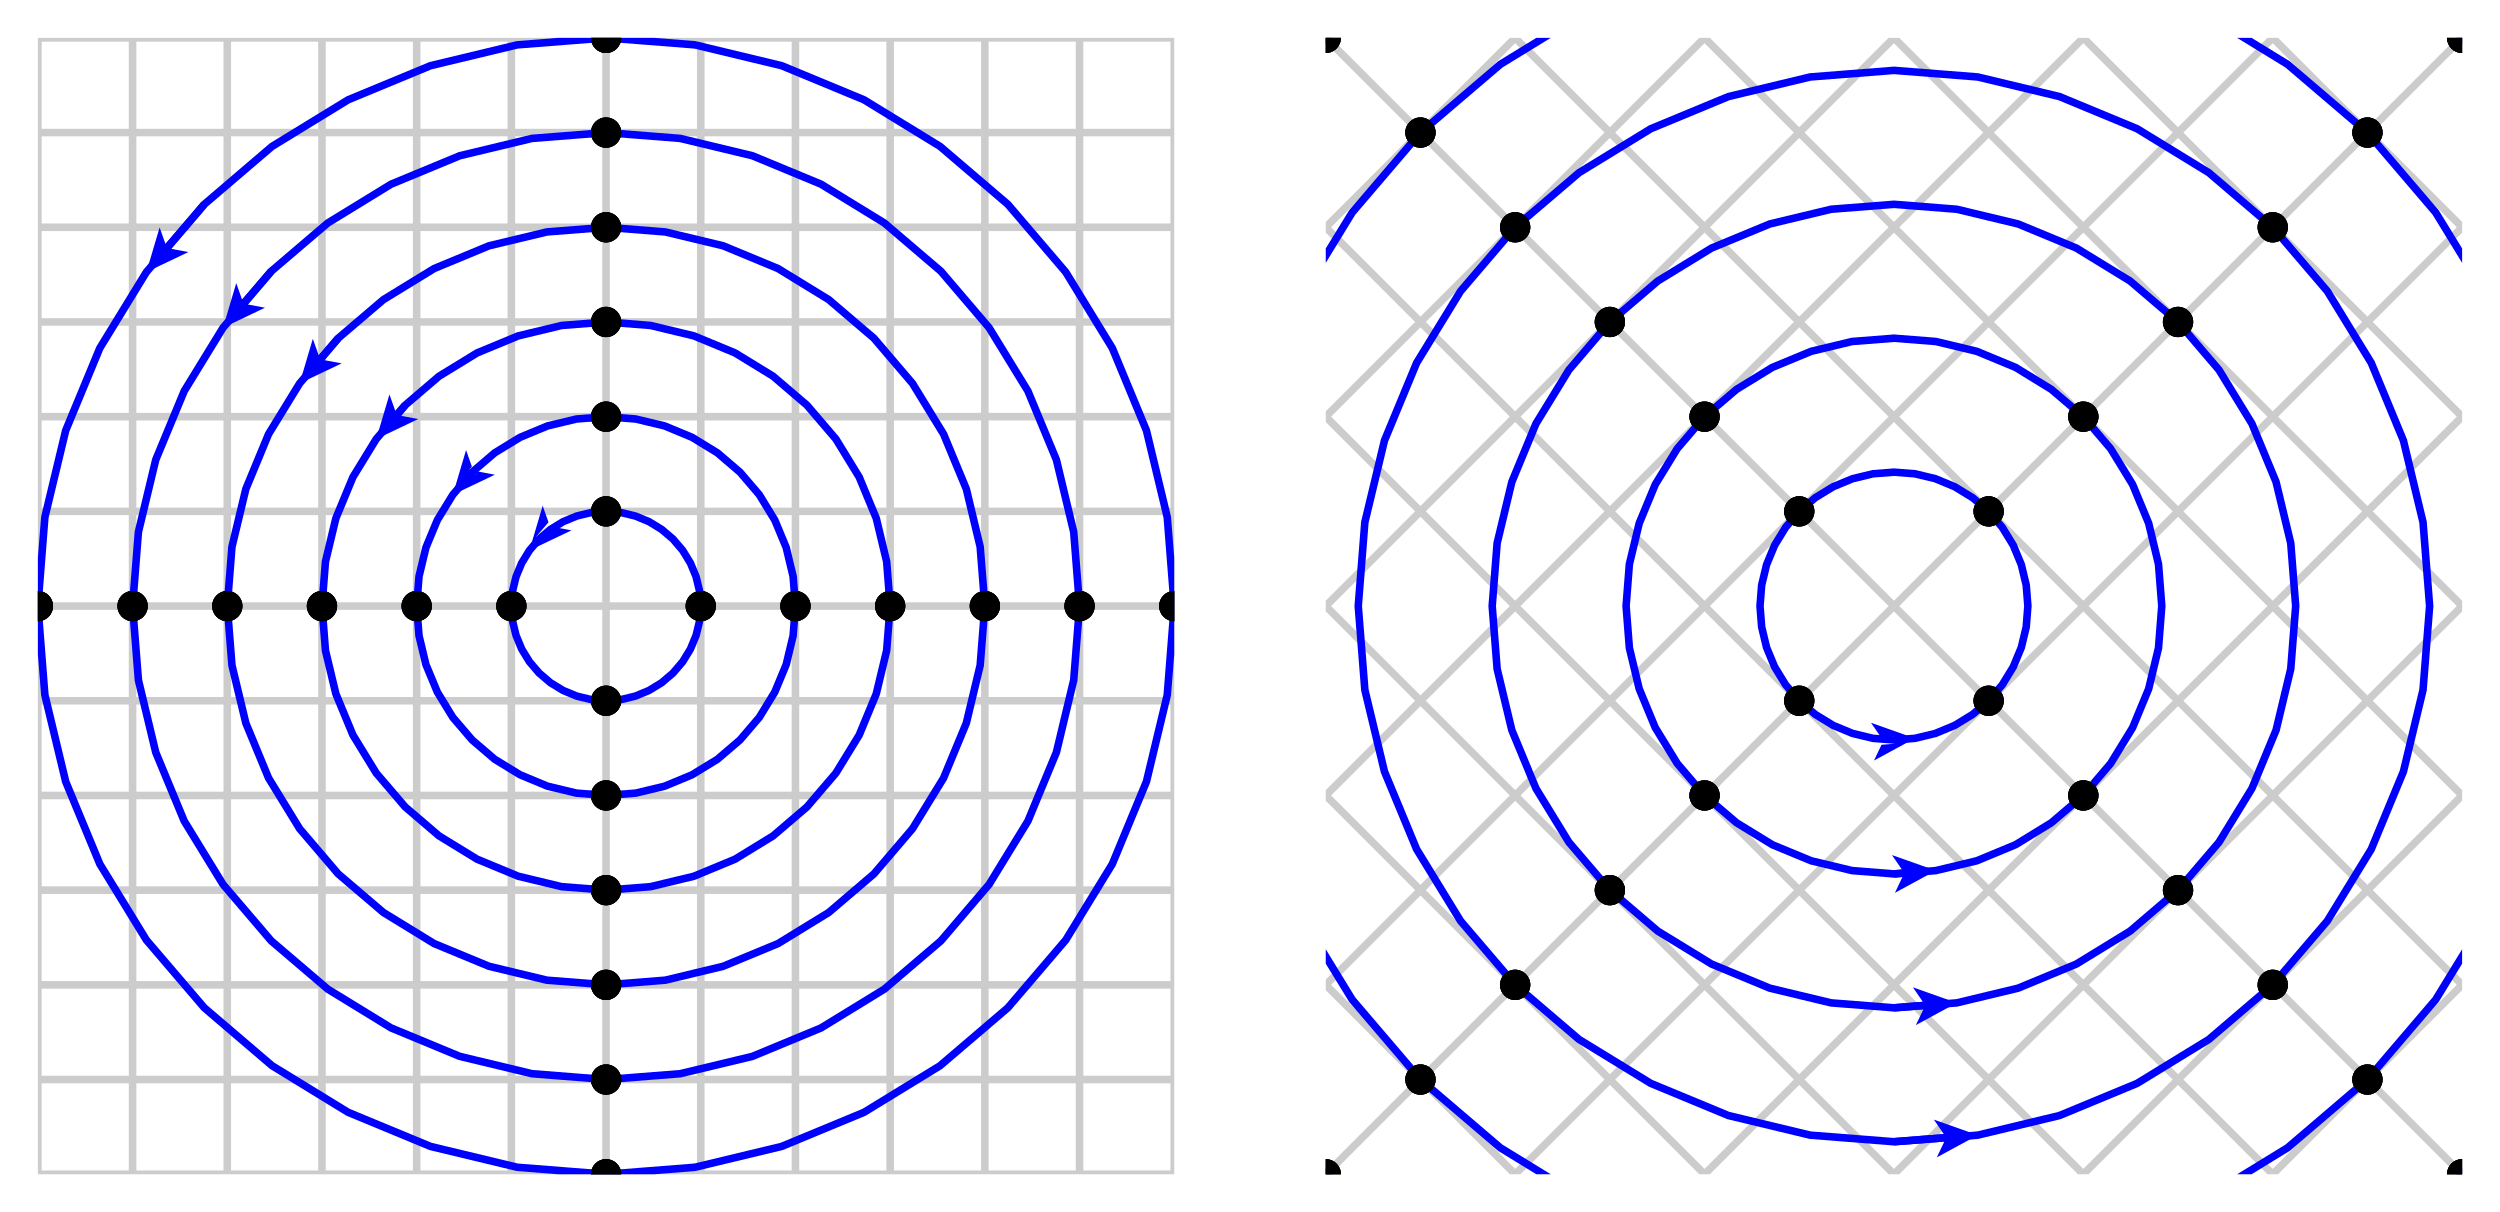 <?xml version="1.0" encoding="UTF-8"?>
<svg xmlns="http://www.w3.org/2000/svg" xmlns:xlink="http://www.w3.org/1999/xlink" width="330pt" height="160pt" viewBox="0 0 330 160" version="1.1">
<defs>
<clipPath id="clip1">
  <path d="M 5 5 L 155 5 L 155 155 L 5 155 Z M 5 5 "/>
</clipPath>
<clipPath id="clip2">
  <path d="M 5 5 L 155 5 L 155 155 L 5 155 Z M 5 5 "/>
</clipPath>
<clipPath id="clip3">
  <path d="M 5 5 L 155 5 L 155 155 L 5 155 Z M 5 5 "/>
</clipPath>
<clipPath id="clip4">
  <path d="M 153 78 L 155 78 L 155 82 L 153 82 Z M 153 78 "/>
</clipPath>
<clipPath id="clip5">
  <path d="M 78 5 L 82 5 L 82 7 L 78 7 Z M 78 5 "/>
</clipPath>
<clipPath id="clip6">
  <path d="M 5 78 L 7 78 L 7 82 L 5 82 Z M 5 78 "/>
</clipPath>
<clipPath id="clip7">
  <path d="M 78 153 L 82 153 L 82 155 L 78 155 Z M 78 153 "/>
</clipPath>
<clipPath id="clip8">
  <path d="M 153 78 L 155 78 L 155 82 L 153 82 Z M 153 78 "/>
</clipPath>
<clipPath id="clip9">
  <path d="M 78 5 L 82 5 L 82 7 L 78 7 Z M 78 5 "/>
</clipPath>
<clipPath id="clip10">
  <path d="M 5 78 L 7 78 L 7 82 L 5 82 Z M 5 78 "/>
</clipPath>
<clipPath id="clip11">
  <path d="M 78 153 L 82 153 L 82 155 L 78 155 Z M 78 153 "/>
</clipPath>
<clipPath id="clip12">
  <path d="M 153 78 L 155 78 L 155 82 L 153 82 Z M 153 78 "/>
</clipPath>
<clipPath id="clip13">
  <path d="M 78 5 L 82 5 L 82 7 L 78 7 Z M 78 5 "/>
</clipPath>
<clipPath id="clip14">
  <path d="M 5 78 L 7 78 L 7 82 L 5 82 Z M 5 78 "/>
</clipPath>
<clipPath id="clip15">
  <path d="M 78 153 L 82 153 L 82 155 L 78 155 Z M 78 153 "/>
</clipPath>
<clipPath id="clip16">
  <path d="M 175 5 L 325 5 L 325 155 L 175 155 Z M 175 5 "/>
</clipPath>
<clipPath id="clip17">
  <path d="M 175 5 L 325 5 L 325 155 L 175 155 Z M 175 5 "/>
</clipPath>
<clipPath id="clip18">
  <path d="M 175 5 L 325 5 L 325 155 L 175 155 Z M 175 5 "/>
</clipPath>
<clipPath id="clip19">
  <path d="M 175 5 L 325 5 L 325 155 L 175 155 Z M 175 5 "/>
</clipPath>
<clipPath id="clip20">
  <path d="M 175 5 L 177 5 L 177 7 L 175 7 Z M 175 5 "/>
</clipPath>
<clipPath id="clip21">
  <path d="M 175 153 L 177 153 L 177 155 L 175 155 Z M 175 153 "/>
</clipPath>
<clipPath id="clip22">
  <path d="M 323 153 L 325 153 L 325 155 L 323 155 Z M 323 153 "/>
</clipPath>
<clipPath id="clip23">
  <path d="M 323 5 L 325 5 L 325 7 L 323 7 Z M 323 5 "/>
</clipPath>
<clipPath id="clip24">
  <path d="M 175 5 L 177 5 L 177 7 L 175 7 Z M 175 5 "/>
</clipPath>
<clipPath id="clip25">
  <path d="M 175 153 L 177 153 L 177 155 L 175 155 Z M 175 153 "/>
</clipPath>
<clipPath id="clip26">
  <path d="M 323 153 L 325 153 L 325 155 L 323 155 Z M 323 153 "/>
</clipPath>
<clipPath id="clip27">
  <path d="M 323 5 L 325 5 L 325 7 L 323 7 Z M 323 5 "/>
</clipPath>
<clipPath id="clip28">
  <path d="M 175 5 L 177 5 L 177 7 L 175 7 Z M 175 5 "/>
</clipPath>
<clipPath id="clip29">
  <path d="M 175 153 L 177 153 L 177 155 L 175 155 Z M 175 153 "/>
</clipPath>
<clipPath id="clip30">
  <path d="M 323 153 L 325 153 L 325 155 L 323 155 Z M 323 153 "/>
</clipPath>
<clipPath id="clip31">
  <path d="M 323 5 L 325 5 L 325 7 L 323 7 Z M 323 5 "/>
</clipPath>
</defs>
<g id="surface1">
<g clip-path="url(#clip1)" clip-rule="nonzero">
<path style="fill:none;stroke-width:10;stroke-linecap:butt;stroke-linejoin:miter;stroke:rgb(80.077%,80.077%,80.077%);stroke-opacity:1;stroke-miterlimit:10;" d="M -450 -450 L -450 2050 M -325 -450 L -325 2050 M -200 -450 L -200 2050 M -75 -450 L -75 2050 M 50 -450 L 50 2050 M 175 -450 L 175 2050 M 300 -450 L 300 2050 M 425 -450 L 425 2050 M 550 -450 L 550 2050 M 675 -450 L 675 2050 M 800 -450 L 800 2050 M 925 -450 L 925 2050 M 1050 -450 L 1050 2050 M 1175 -450 L 1175 2050 M 1300 -450 L 1300 2050 M 1425 -450 L 1425 2050 M 1550 -450 L 1550 2050 M 1675 -450 L 1675 2050 M 1800 -450 L 1800 2050 M 1925 -450 L 1925 2050 M 2050 -450 L 2050 2050 M -450 -450 L 2050 -450 M -450 -325 L 2050 -325 M -450 -200 L 2050 -200 M -450 -75 L 2050 -75 M -450 50 L 2050 50 M -450 175 L 2050 175 M -450 300 L 2050 300 M -450 425 L 2050 425 M -450 550 L 2050 550 M -450 675 L 2050 675 M -450 800 L 2050 800 M -450 925 L 2050 925 M -450 1050 L 2050 1050 M -450 1175 L 2050 1175 M -450 1300 L 2050 1300 M -450 1425 L 2050 1425 M -450 1550 L 2050 1550 M -450 1675 L 2050 1675 M -450 1800 L 2050 1800 M -450 1925 L 2050 1925 M -450 2050 L 2050 2050 M -450 -450 L 2050 -450 L 2050 2050 L -450 2050 Z M -450 -450 " transform="matrix(0.1,0,0,-0.1,0,160)"/>
</g>
<path style=" stroke:none;fill-rule:nonzero;fill:rgb(0%,0%,100%);fill-opacity:1;" d="M 70.781 70.836 L 72.402 68.938 L 71.633 66.758 L 69.887 72.652 L 75.434 70.008 L 73.164 69.586 L 71.543 71.484 L 70.781 70.836 "/>
<path style="fill:none;stroke-width:10;stroke-linecap:butt;stroke-linejoin:miter;stroke:rgb(0%,0%,100%);stroke-opacity:1;stroke-miterlimit:10;" d="M 675 800 L 676.523 780.43 L 681.133 761.367 L 688.633 743.242 L 698.867 726.523 L 711.602 711.602 L 726.523 698.867 L 743.242 688.633 L 761.367 681.133 L 780.43 676.523 L 800 675 L 819.57 676.523 L 838.633 681.133 L 856.758 688.633 L 873.477 698.867 L 888.398 711.602 L 901.133 726.523 L 911.367 743.242 L 918.867 761.367 L 923.477 780.43 L 925 800 L 923.477 819.57 L 918.867 838.633 L 911.367 856.758 L 901.133 873.477 L 888.398 888.398 L 873.477 901.133 L 856.758 911.367 L 838.633 918.867 L 819.57 923.477 L 800 925 L 780.43 923.477 L 761.367 918.867 L 743.242 911.367 L 726.523 901.133 L 711.602 888.398 L 698.867 873.477 L 688.633 856.758 L 681.133 838.633 L 676.523 819.57 L 675 800 L 676.523 780.43 L 681.133 761.367 L 688.633 743.242 L 698.867 726.523 L 711.602 711.602 L 726.523 698.867 L 743.242 688.633 L 761.367 681.133 L 780.43 676.523 L 800 675 L 819.57 676.523 L 838.633 681.133 L 856.758 688.633 L 873.477 698.867 L 888.398 711.602 L 901.133 726.523 L 911.367 743.242 L 918.867 761.367 L 923.477 780.43 L 925 800 L 923.477 819.57 L 918.867 838.633 L 911.367 856.758 L 901.133 873.477 L 888.398 888.398 L 873.477 901.133 L 856.758 911.367 L 838.633 918.867 L 819.57 923.477 L 800 925 L 780.43 923.477 L 761.367 918.867 L 743.242 911.367 L 726.523 901.133 L 711.602 888.398 L 698.867 873.477 L 688.633 856.758 L 681.133 838.633 L 676.523 819.57 L 675 800 L 676.523 780.43 L 681.133 761.367 L 688.633 743.242 L 698.867 726.523 L 711.602 711.602 L 726.523 698.867 L 743.242 688.633 L 761.367 681.133 L 780.43 676.523 L 800 675 L 819.57 676.523 L 838.633 681.133 L 856.758 688.633 L 873.477 698.867 L 888.398 711.602 L 901.133 726.523 L 911.367 743.242 L 918.867 761.367 L 923.477 780.43 L 925 800 L 923.477 819.57 L 918.867 838.633 L 911.367 856.758 L 901.133 873.477 L 888.398 888.398 L 873.477 901.133 L 856.758 911.367 L 838.633 918.867 L 819.57 923.477 L 800 925 L 780.43 923.477 L 761.367 918.867 L 743.242 911.367 L 726.523 901.133 L 711.602 888.398 L 698.867 873.477 L 688.633 856.758 L 681.133 838.633 L 676.523 819.57 L 675 800 L 676.523 780.43 L 681.133 761.367 L 688.633 743.242 L 698.867 726.523 L 711.602 711.602 L 726.523 698.867 L 743.242 688.633 L 761.367 681.133 L 780.43 676.523 L 800 675 L 819.57 676.523 L 838.633 681.133 L 856.758 688.633 L 873.477 698.867 L 888.398 711.602 L 901.133 726.523 L 911.367 743.242 L 918.867 761.367 L 923.477 780.43 L 925 800 L 923.477 819.57 L 918.867 838.633 L 911.367 856.758 L 901.133 873.477 L 888.398 888.398 L 873.477 901.133 L 856.758 911.367 L 838.633 918.867 L 819.57 923.477 L 800 925 L 780.43 923.477 L 761.367 918.867 L 743.242 911.367 L 726.523 901.133 L 711.602 888.398 L 698.867 873.477 L 688.633 856.758 L 681.133 838.633 L 676.523 819.57 L 675 800 L 676.523 780.43 L 681.133 761.367 L 688.633 743.242 L 698.867 726.523 L 711.602 711.602 L 726.523 698.867 L 743.242 688.633 L 761.367 681.133 L 780.43 676.523 L 800 675 L 819.57 676.523 L 838.633 681.133 L 856.758 688.633 L 873.477 698.867 L 888.398 711.602 L 901.133 726.523 L 911.367 743.242 L 918.867 761.367 L 923.477 780.43 L 925 800 L 923.477 819.57 L 918.867 838.633 L 911.367 856.758 L 901.133 873.477 L 888.398 888.398 L 873.477 901.133 L 856.758 911.367 L 838.633 918.867 L 819.57 923.477 L 800 925 L 780.43 923.477 L 761.367 918.867 L 743.242 911.367 L 726.523 901.133 L 711.602 888.398 L 698.867 873.477 L 688.633 856.758 L 681.133 838.633 L 676.523 819.57 L 675 800 " transform="matrix(0.1,0,0,-0.1,0,160)"/>
<path style=" stroke:none;fill-rule:nonzero;fill:rgb(0%,0%,0%);fill-opacity:1;" d="M 94.5 80 C 94.5 78.895 93.605 78 92.5 78 C 91.395 78 90.5 78.895 90.5 80 C 90.5 81.105 91.395 82 92.5 82 C 93.605 82 94.5 81.105 94.5 80 "/>
<path style=" stroke:none;fill-rule:nonzero;fill:rgb(0%,0%,0%);fill-opacity:1;" d="M 82 67.5 C 82 66.395 81.105 65.5 80 65.5 C 78.895 65.5 78 66.395 78 67.5 C 78 68.605 78.895 69.5 80 69.5 C 81.105 69.5 82 68.605 82 67.5 "/>
<path style=" stroke:none;fill-rule:nonzero;fill:rgb(0%,0%,0%);fill-opacity:1;" d="M 69.5 80 C 69.5 78.895 68.605 78 67.5 78 C 66.395 78 65.5 78.895 65.5 80 C 65.5 81.105 66.395 82 67.5 82 C 68.605 82 69.5 81.105 69.5 80 "/>
<path style=" stroke:none;fill-rule:nonzero;fill:rgb(0%,0%,0%);fill-opacity:1;" d="M 82 92.5 C 82 91.395 81.105 90.5 80 90.5 C 78.895 90.5 78 91.395 78 92.5 C 78 93.605 78.895 94.5 80 94.5 C 81.105 94.5 82 93.605 82 92.5 "/>
<path style=" stroke:none;fill-rule:nonzero;fill:rgb(0%,0%,0%);fill-opacity:1;" d="M 94.5 80 C 94.5 78.895 93.605 78 92.5 78 C 91.395 78 90.5 78.895 90.5 80 C 90.5 81.105 91.395 82 92.5 82 C 93.605 82 94.5 81.105 94.5 80 "/>
<path style=" stroke:none;fill-rule:nonzero;fill:rgb(0%,0%,0%);fill-opacity:1;" d="M 82 67.5 C 82 66.395 81.105 65.5 80 65.5 C 78.895 65.5 78 66.395 78 67.5 C 78 68.605 78.895 69.5 80 69.5 C 81.105 69.5 82 68.605 82 67.5 "/>
<path style=" stroke:none;fill-rule:nonzero;fill:rgb(0%,0%,0%);fill-opacity:1;" d="M 69.5 80 C 69.5 78.895 68.605 78 67.5 78 C 66.395 78 65.5 78.895 65.5 80 C 65.5 81.105 66.395 82 67.5 82 C 68.605 82 69.5 81.105 69.5 80 "/>
<path style=" stroke:none;fill-rule:nonzero;fill:rgb(0%,0%,0%);fill-opacity:1;" d="M 82 92.5 C 82 91.395 81.105 90.5 80 90.5 C 78.895 90.5 78 91.395 78 92.5 C 78 93.605 78.895 94.5 80 94.5 C 81.105 94.5 82 93.605 82 92.5 "/>
<path style=" stroke:none;fill-rule:nonzero;fill:rgb(0%,0%,0%);fill-opacity:1;" d="M 94.5 80 C 94.5 78.895 93.605 78 92.5 78 C 91.395 78 90.5 78.895 90.5 80 C 90.5 81.105 91.395 82 92.5 82 C 93.605 82 94.5 81.105 94.5 80 "/>
<path style=" stroke:none;fill-rule:nonzero;fill:rgb(0%,0%,0%);fill-opacity:1;" d="M 82 67.5 C 82 66.395 81.105 65.5 80 65.5 C 78.895 65.5 78 66.395 78 67.5 C 78 68.605 78.895 69.5 80 69.5 C 81.105 69.5 82 68.605 82 67.5 "/>
<path style=" stroke:none;fill-rule:nonzero;fill:rgb(0%,0%,0%);fill-opacity:1;" d="M 69.5 80 C 69.5 78.895 68.605 78 67.5 78 C 66.395 78 65.5 78.895 65.5 80 C 65.5 81.105 66.395 82 67.5 82 C 68.605 82 69.5 81.105 69.5 80 "/>
<path style=" stroke:none;fill-rule:nonzero;fill:rgb(0%,0%,0%);fill-opacity:1;" d="M 82 92.5 C 82 91.395 81.105 90.5 80 90.5 C 78.895 90.5 78 91.395 78 92.5 C 78 93.605 78.895 94.5 80 94.5 C 81.105 94.5 82 93.605 82 92.5 "/>
<path style=" stroke:none;fill-rule:nonzero;fill:rgb(0%,0%,100%);fill-opacity:1;" d="M 61.941 61.996 L 62.289 61.59 L 61.52 59.41 L 59.773 65.305 L 65.324 62.66 L 63.051 62.238 L 62.703 62.648 L 61.941 61.996 "/>
<path style="fill:none;stroke-width:10;stroke-linecap:butt;stroke-linejoin:miter;stroke:rgb(0%,0%,100%);stroke-opacity:1;stroke-miterlimit:10;" d="M 550 800 L 553.086 760.898 L 562.227 722.734 L 577.266 686.523 L 597.734 653.047 L 623.242 623.242 L 653.047 597.734 L 686.523 577.266 L 722.734 562.227 L 760.898 553.086 L 800 550 L 839.102 553.086 L 877.266 562.227 L 913.477 577.266 L 946.953 597.734 L 976.758 623.242 L 1002.266 653.047 L 1022.734 686.523 L 1037.773 722.734 L 1046.914 760.898 L 1050 800 L 1046.914 839.102 L 1037.773 877.266 L 1022.734 913.477 L 1002.266 946.953 L 976.758 976.758 L 946.953 1002.266 L 913.477 1022.734 L 877.266 1037.773 L 839.102 1046.914 L 800 1050 L 760.898 1046.914 L 722.734 1037.773 L 686.523 1022.734 L 653.047 1002.266 L 623.242 976.758 L 597.734 946.953 L 577.266 913.477 L 562.227 877.266 L 553.086 839.102 L 550 800 L 553.086 760.898 L 562.227 722.734 L 577.266 686.523 L 597.734 653.047 L 623.242 623.242 L 653.047 597.734 L 686.523 577.266 L 722.734 562.227 L 760.898 553.086 L 800 550 L 839.102 553.086 L 877.266 562.227 L 913.477 577.266 L 946.953 597.734 L 976.758 623.242 L 1002.266 653.047 L 1022.734 686.523 L 1037.773 722.734 L 1046.914 760.898 L 1050 800 L 1046.914 839.102 L 1037.773 877.266 L 1022.734 913.477 L 1002.266 946.953 L 976.758 976.758 L 946.953 1002.266 L 913.477 1022.734 L 877.266 1037.773 L 839.102 1046.914 L 800 1050 L 760.898 1046.914 L 722.734 1037.773 L 686.523 1022.734 L 653.047 1002.266 L 623.242 976.758 L 597.734 946.953 L 577.266 913.477 L 562.227 877.266 L 553.086 839.102 L 550 800 L 553.086 760.898 L 562.227 722.734 L 577.266 686.523 L 597.734 653.047 L 623.242 623.242 L 653.047 597.734 L 686.523 577.266 L 722.734 562.227 L 760.898 553.086 L 800 550 L 839.102 553.086 L 877.266 562.227 L 913.477 577.266 L 946.953 597.734 L 976.758 623.242 L 1002.266 653.047 L 1022.734 686.523 L 1037.773 722.734 L 1046.914 760.898 L 1050 800 L 1046.914 839.102 L 1037.773 877.266 L 1022.734 913.477 L 1002.266 946.953 L 976.758 976.758 L 946.953 1002.266 L 913.477 1022.734 L 877.266 1037.773 L 839.102 1046.914 L 800 1050 L 760.898 1046.914 L 722.734 1037.773 L 686.523 1022.734 L 653.047 1002.266 L 623.242 976.758 L 597.734 946.953 L 577.266 913.477 L 562.227 877.266 L 553.086 839.102 L 550 800 L 553.086 760.898 L 562.227 722.734 L 577.266 686.523 L 597.734 653.047 L 623.242 623.242 L 653.047 597.734 L 686.523 577.266 L 722.734 562.227 L 760.898 553.086 L 800 550 L 839.102 553.086 L 877.266 562.227 L 913.477 577.266 L 946.953 597.734 L 976.758 623.242 L 1002.266 653.047 L 1022.734 686.523 L 1037.773 722.734 L 1046.914 760.898 L 1050 800 L 1046.914 839.102 L 1037.773 877.266 L 1022.734 913.477 L 1002.266 946.953 L 976.758 976.758 L 946.953 1002.266 L 913.477 1022.734 L 877.266 1037.773 L 839.102 1046.914 L 800 1050 L 760.898 1046.914 L 722.734 1037.773 L 686.523 1022.734 L 653.047 1002.266 L 623.242 976.758 L 597.734 946.953 L 577.266 913.477 L 562.227 877.266 L 553.086 839.102 L 550 800 L 553.086 760.898 L 562.227 722.734 L 577.266 686.523 L 597.734 653.047 L 623.242 623.242 L 653.047 597.734 L 686.523 577.266 L 722.734 562.227 L 760.898 553.086 L 800 550 L 839.102 553.086 L 877.266 562.227 L 913.477 577.266 L 946.953 597.734 L 976.758 623.242 L 1002.266 653.047 L 1022.734 686.523 L 1037.773 722.734 L 1046.914 760.898 L 1050 800 L 1046.914 839.102 L 1037.773 877.266 L 1022.734 913.477 L 1002.266 946.953 L 976.758 976.758 L 946.953 1002.266 L 913.477 1022.734 L 877.266 1037.773 L 839.102 1046.914 L 800 1050 L 760.898 1046.914 L 722.734 1037.773 L 686.523 1022.734 L 653.047 1002.266 L 623.242 976.758 L 597.734 946.953 L 577.266 913.477 L 562.227 877.266 L 553.086 839.102 L 550 800 " transform="matrix(0.1,0,0,-0.1,0,160)"/>
<path style=" stroke:none;fill-rule:nonzero;fill:rgb(0%,0%,0%);fill-opacity:1;" d="M 107 80 C 107 78.895 106.105 78 105 78 C 103.895 78 103 78.895 103 80 C 103 81.105 103.895 82 105 82 C 106.105 82 107 81.105 107 80 "/>
<path style=" stroke:none;fill-rule:nonzero;fill:rgb(0%,0%,0%);fill-opacity:1;" d="M 82 55 C 82 53.895 81.105 53 80 53 C 78.895 53 78 53.895 78 55 C 78 56.105 78.895 57 80 57 C 81.105 57 82 56.105 82 55 "/>
<path style=" stroke:none;fill-rule:nonzero;fill:rgb(0%,0%,0%);fill-opacity:1;" d="M 57 80 C 57 78.895 56.105 78 55 78 C 53.895 78 53 78.895 53 80 C 53 81.105 53.895 82 55 82 C 56.105 82 57 81.105 57 80 "/>
<path style=" stroke:none;fill-rule:nonzero;fill:rgb(0%,0%,0%);fill-opacity:1;" d="M 82 105 C 82 103.895 81.105 103 80 103 C 78.895 103 78 103.895 78 105 C 78 106.105 78.895 107 80 107 C 81.105 107 82 106.105 82 105 "/>
<path style=" stroke:none;fill-rule:nonzero;fill:rgb(0%,0%,0%);fill-opacity:1;" d="M 107 80 C 107 78.895 106.105 78 105 78 C 103.895 78 103 78.895 103 80 C 103 81.105 103.895 82 105 82 C 106.105 82 107 81.105 107 80 "/>
<path style=" stroke:none;fill-rule:nonzero;fill:rgb(0%,0%,0%);fill-opacity:1;" d="M 82 55 C 82 53.895 81.105 53 80 53 C 78.895 53 78 53.895 78 55 C 78 56.105 78.895 57 80 57 C 81.105 57 82 56.105 82 55 "/>
<path style=" stroke:none;fill-rule:nonzero;fill:rgb(0%,0%,0%);fill-opacity:1;" d="M 57 80 C 57 78.895 56.105 78 55 78 C 53.895 78 53 78.895 53 80 C 53 81.105 53.895 82 55 82 C 56.105 82 57 81.105 57 80 "/>
<path style=" stroke:none;fill-rule:nonzero;fill:rgb(0%,0%,0%);fill-opacity:1;" d="M 82 105 C 82 103.895 81.105 103 80 103 C 78.895 103 78 103.895 78 105 C 78 106.105 78.895 107 80 107 C 81.105 107 82 106.105 82 105 "/>
<path style=" stroke:none;fill-rule:nonzero;fill:rgb(0%,0%,0%);fill-opacity:1;" d="M 107 80 C 107 78.895 106.105 78 105 78 C 103.895 78 103 78.895 103 80 C 103 81.105 103.895 82 105 82 C 106.105 82 107 81.105 107 80 "/>
<path style=" stroke:none;fill-rule:nonzero;fill:rgb(0%,0%,0%);fill-opacity:1;" d="M 82 55 C 82 53.895 81.105 53 80 53 C 78.895 53 78 53.895 78 55 C 78 56.105 78.895 57 80 57 C 81.105 57 82 56.105 82 55 "/>
<path style=" stroke:none;fill-rule:nonzero;fill:rgb(0%,0%,0%);fill-opacity:1;" d="M 57 80 C 57 78.895 56.105 78 55 78 C 53.895 78 53 78.895 53 80 C 53 81.105 53.895 82 55 82 C 56.105 82 57 81.105 57 80 "/>
<path style=" stroke:none;fill-rule:nonzero;fill:rgb(0%,0%,0%);fill-opacity:1;" d="M 82 105 C 82 103.895 81.105 103 80 103 C 78.895 103 78 103.895 78 105 C 78 106.105 78.895 107 80 107 C 81.105 107 82 106.105 82 105 "/>
<path style=" stroke:none;fill-rule:nonzero;fill:rgb(0%,0%,100%);fill-opacity:1;" d="M 53.102 53.16 L 52.18 54.242 L 51.406 52.066 L 49.66 57.957 L 55.211 55.312 L 52.938 54.891 L 53.863 53.809 L 53.102 53.16 "/>
<path style="fill:none;stroke-width:10;stroke-linecap:butt;stroke-linejoin:miter;stroke:rgb(0%,0%,100%);stroke-opacity:1;stroke-miterlimit:10;" d="M 425 800 L 429.609 741.328 L 443.359 684.102 L 465.859 629.766 L 496.602 579.57 L 534.844 534.844 L 579.57 496.602 L 629.766 465.859 L 684.102 443.359 L 741.328 429.609 L 800 425 L 858.672 429.609 L 915.898 443.359 L 970.234 465.859 L 1020.43 496.602 L 1065.156 534.844 L 1103.398 579.57 L 1134.141 629.766 L 1156.641 684.102 L 1170.391 741.328 L 1175 800 L 1170.391 858.672 L 1156.641 915.898 L 1134.141 970.234 L 1103.398 1020.43 L 1065.156 1065.156 L 1020.43 1103.398 L 970.234 1134.141 L 915.898 1156.641 L 858.672 1170.391 L 800 1175 L 741.328 1170.391 L 684.102 1156.641 L 629.766 1134.141 L 579.57 1103.398 L 534.844 1065.156 L 496.602 1020.43 L 465.859 970.234 L 443.359 915.898 L 429.609 858.672 L 425 800 L 429.609 741.328 L 443.359 684.102 L 465.859 629.766 L 496.602 579.57 L 534.844 534.844 L 579.57 496.602 L 629.766 465.859 L 684.102 443.359 L 741.328 429.609 L 800 425 L 858.672 429.609 L 915.898 443.359 L 970.234 465.859 L 1020.43 496.602 L 1065.156 534.844 L 1103.398 579.57 L 1134.141 629.766 L 1156.641 684.102 L 1170.391 741.328 L 1175 800 L 1170.391 858.672 L 1156.641 915.898 L 1134.141 970.234 L 1103.398 1020.43 L 1065.156 1065.156 L 1020.43 1103.398 L 970.234 1134.141 L 915.898 1156.641 L 858.672 1170.391 L 800 1175 L 741.328 1170.391 L 684.102 1156.641 L 629.766 1134.141 L 579.57 1103.398 L 534.844 1065.156 L 496.602 1020.43 L 465.859 970.234 L 443.359 915.898 L 429.609 858.672 L 425 800 L 429.609 741.328 L 443.359 684.102 L 465.859 629.766 L 496.602 579.57 L 534.844 534.844 L 579.57 496.602 L 629.766 465.859 L 684.102 443.359 L 741.328 429.609 L 800 425 L 858.672 429.609 L 915.898 443.359 L 970.234 465.859 L 1020.43 496.602 L 1065.156 534.844 L 1103.398 579.57 L 1134.141 629.766 L 1156.641 684.102 L 1170.391 741.328 L 1175 800 L 1170.391 858.672 L 1156.641 915.898 L 1134.141 970.234 L 1103.398 1020.43 L 1065.156 1065.156 L 1020.43 1103.398 L 970.234 1134.141 L 915.898 1156.641 L 858.672 1170.391 L 800 1175 L 741.328 1170.391 L 684.102 1156.641 L 629.766 1134.141 L 579.57 1103.398 L 534.844 1065.156 L 496.602 1020.43 L 465.859 970.234 L 443.359 915.898 L 429.609 858.672 L 425 800 L 429.609 741.328 L 443.359 684.102 L 465.859 629.766 L 496.602 579.57 L 534.844 534.844 L 579.57 496.602 L 629.766 465.859 L 684.102 443.359 L 741.328 429.609 L 800 425 L 858.672 429.609 L 915.898 443.359 L 970.234 465.859 L 1020.43 496.602 L 1065.156 534.844 L 1103.398 579.57 L 1134.141 629.766 L 1156.641 684.102 L 1170.391 741.328 L 1175 800 L 1170.391 858.672 L 1156.641 915.898 L 1134.141 970.234 L 1103.398 1020.43 L 1065.156 1065.156 L 1020.43 1103.398 L 970.234 1134.141 L 915.898 1156.641 L 858.672 1170.391 L 800 1175 L 741.328 1170.391 L 684.102 1156.641 L 629.766 1134.141 L 579.57 1103.398 L 534.844 1065.156 L 496.602 1020.43 L 465.859 970.234 L 443.359 915.898 L 429.609 858.672 L 425 800 L 429.609 741.328 L 443.359 684.102 L 465.859 629.766 L 496.602 579.57 L 534.844 534.844 L 579.57 496.602 L 629.766 465.859 L 684.102 443.359 L 741.328 429.609 L 800 425 L 858.672 429.609 L 915.898 443.359 L 970.234 465.859 L 1020.43 496.602 L 1065.156 534.844 L 1103.398 579.57 L 1134.141 629.766 L 1156.641 684.102 L 1170.391 741.328 L 1175 800 L 1170.391 858.672 L 1156.641 915.898 L 1134.141 970.234 L 1103.398 1020.43 L 1065.156 1065.156 L 1020.43 1103.398 L 970.234 1134.141 L 915.898 1156.641 L 858.672 1170.391 L 800 1175 L 741.328 1170.391 L 684.102 1156.641 L 629.766 1134.141 L 579.57 1103.398 L 534.844 1065.156 L 496.602 1020.43 L 465.859 970.234 L 443.359 915.898 L 429.609 858.672 L 425 800 " transform="matrix(0.1,0,0,-0.1,0,160)"/>
<path style=" stroke:none;fill-rule:nonzero;fill:rgb(0%,0%,0%);fill-opacity:1;" d="M 119.5 80 C 119.5 78.895 118.605 78 117.5 78 C 116.395 78 115.5 78.895 115.5 80 C 115.5 81.105 116.395 82 117.5 82 C 118.605 82 119.5 81.105 119.5 80 "/>
<path style=" stroke:none;fill-rule:nonzero;fill:rgb(0%,0%,0%);fill-opacity:1;" d="M 82 42.5 C 82 41.395 81.105 40.5 80 40.5 C 78.895 40.5 78 41.395 78 42.5 C 78 43.605 78.895 44.5 80 44.5 C 81.105 44.5 82 43.605 82 42.5 "/>
<path style=" stroke:none;fill-rule:nonzero;fill:rgb(0%,0%,0%);fill-opacity:1;" d="M 44.5 80 C 44.5 78.895 43.605 78 42.5 78 C 41.395 78 40.5 78.895 40.5 80 C 40.5 81.105 41.395 82 42.5 82 C 43.605 82 44.5 81.105 44.5 80 "/>
<path style=" stroke:none;fill-rule:nonzero;fill:rgb(0%,0%,0%);fill-opacity:1;" d="M 82 117.5 C 82 116.395 81.105 115.5 80 115.5 C 78.895 115.5 78 116.395 78 117.5 C 78 118.605 78.895 119.5 80 119.5 C 81.105 119.5 82 118.605 82 117.5 "/>
<path style=" stroke:none;fill-rule:nonzero;fill:rgb(0%,0%,0%);fill-opacity:1;" d="M 119.5 80 C 119.5 78.895 118.605 78 117.5 78 C 116.395 78 115.5 78.895 115.5 80 C 115.5 81.105 116.395 82 117.5 82 C 118.605 82 119.5 81.105 119.5 80 "/>
<path style=" stroke:none;fill-rule:nonzero;fill:rgb(0%,0%,0%);fill-opacity:1;" d="M 82 42.5 C 82 41.395 81.105 40.5 80 40.5 C 78.895 40.5 78 41.395 78 42.5 C 78 43.605 78.895 44.5 80 44.5 C 81.105 44.5 82 43.605 82 42.5 "/>
<path style=" stroke:none;fill-rule:nonzero;fill:rgb(0%,0%,0%);fill-opacity:1;" d="M 44.5 80 C 44.5 78.895 43.605 78 42.5 78 C 41.395 78 40.5 78.895 40.5 80 C 40.5 81.105 41.395 82 42.5 82 C 43.605 82 44.5 81.105 44.5 80 "/>
<path style=" stroke:none;fill-rule:nonzero;fill:rgb(0%,0%,0%);fill-opacity:1;" d="M 82 117.5 C 82 116.395 81.105 115.5 80 115.5 C 78.895 115.5 78 116.395 78 117.5 C 78 118.605 78.895 119.5 80 119.5 C 81.105 119.5 82 118.605 82 117.5 "/>
<path style=" stroke:none;fill-rule:nonzero;fill:rgb(0%,0%,0%);fill-opacity:1;" d="M 119.5 80 C 119.5 78.895 118.605 78 117.5 78 C 116.395 78 115.5 78.895 115.5 80 C 115.5 81.105 116.395 82 117.5 82 C 118.605 82 119.5 81.105 119.5 80 "/>
<path style=" stroke:none;fill-rule:nonzero;fill:rgb(0%,0%,0%);fill-opacity:1;" d="M 82 42.5 C 82 41.395 81.105 40.5 80 40.5 C 78.895 40.5 78 41.395 78 42.5 C 78 43.605 78.895 44.5 80 44.5 C 81.105 44.5 82 43.605 82 42.5 "/>
<path style=" stroke:none;fill-rule:nonzero;fill:rgb(0%,0%,0%);fill-opacity:1;" d="M 44.5 80 C 44.5 78.895 43.605 78 42.5 78 C 41.395 78 40.5 78.895 40.5 80 C 40.5 81.105 41.395 82 42.5 82 C 43.605 82 44.5 81.105 44.5 80 "/>
<path style=" stroke:none;fill-rule:nonzero;fill:rgb(0%,0%,0%);fill-opacity:1;" d="M 82 117.5 C 82 116.395 81.105 115.5 80 115.5 C 78.895 115.5 78 116.395 78 117.5 C 78 118.605 78.895 119.5 80 119.5 C 81.105 119.5 82 118.605 82 117.5 "/>
<path style=" stroke:none;fill-rule:nonzero;fill:rgb(0%,0%,100%);fill-opacity:1;" d="M 44.266 44.32 L 42.066 46.895 L 41.293 44.719 L 39.551 50.609 L 45.098 47.965 L 42.828 47.543 L 45.023 44.969 L 44.266 44.32 "/>
<path style="fill:none;stroke-width:10;stroke-linecap:butt;stroke-linejoin:miter;stroke:rgb(0%,0%,100%);stroke-opacity:1;stroke-miterlimit:10;" d="M 300 800 L 306.172 721.797 L 324.492 645.508 L 354.492 573.008 L 395.508 506.094 L 446.445 446.445 L 506.094 395.508 L 573.008 354.492 L 645.508 324.492 L 721.797 306.172 L 800 300 L 878.203 306.172 L 954.492 324.492 L 1026.992 354.492 L 1093.906 395.508 L 1153.555 446.445 L 1204.492 506.094 L 1245.508 573.008 L 1275.547 645.508 L 1293.828 721.797 L 1300 800 L 1293.828 878.203 L 1275.547 954.492 L 1245.508 1026.992 L 1204.492 1093.906 L 1153.555 1153.555 L 1093.906 1204.492 L 1026.992 1245.508 L 954.492 1275.547 L 878.203 1293.828 L 800 1300 L 721.797 1293.828 L 645.508 1275.547 L 573.008 1245.508 L 506.094 1204.492 L 446.445 1153.555 L 395.508 1093.906 L 354.492 1026.992 L 324.492 954.492 L 306.172 878.203 L 300 800 L 306.172 721.797 L 324.492 645.508 L 354.492 573.008 L 395.508 506.094 L 446.445 446.445 L 506.094 395.508 L 573.008 354.492 L 645.508 324.492 L 721.797 306.172 L 800 300 L 878.203 306.172 L 954.492 324.492 L 1026.992 354.492 L 1093.906 395.508 L 1153.555 446.445 L 1204.492 506.094 L 1245.508 573.008 L 1275.547 645.508 L 1293.828 721.797 L 1300 800 L 1293.828 878.203 L 1275.547 954.492 L 1245.508 1026.992 L 1204.492 1093.906 L 1153.555 1153.555 L 1093.906 1204.492 L 1026.992 1245.508 L 954.492 1275.547 L 878.203 1293.828 L 800 1300 L 721.797 1293.828 L 645.508 1275.547 L 573.008 1245.508 L 506.094 1204.492 L 446.445 1153.555 L 395.508 1093.906 L 354.492 1026.992 L 324.492 954.492 L 306.172 878.203 L 300 800 L 306.172 721.797 L 324.492 645.508 L 354.492 573.008 L 395.508 506.094 L 446.445 446.445 L 506.094 395.508 L 573.008 354.492 L 645.508 324.492 L 721.797 306.172 L 800 300 L 878.203 306.172 L 954.492 324.492 L 1026.992 354.492 L 1093.906 395.508 L 1153.555 446.445 L 1204.492 506.094 L 1245.508 573.008 L 1275.547 645.508 L 1293.828 721.797 L 1300 800 L 1293.828 878.203 L 1275.547 954.492 L 1245.508 1026.992 L 1204.492 1093.906 L 1153.555 1153.555 L 1093.906 1204.492 L 1026.992 1245.508 L 954.492 1275.547 L 878.203 1293.828 L 800 1300 L 721.797 1293.828 L 645.508 1275.547 L 573.008 1245.508 L 506.094 1204.492 L 446.445 1153.555 L 395.508 1093.906 L 354.492 1026.992 L 324.492 954.492 L 306.172 878.203 L 300 800 L 306.172 721.797 L 324.492 645.508 L 354.492 573.008 L 395.508 506.094 L 446.445 446.445 L 506.094 395.508 L 573.008 354.492 L 645.508 324.492 L 721.797 306.172 L 800 300 L 878.203 306.172 L 954.492 324.492 L 1026.992 354.492 L 1093.906 395.508 L 1153.555 446.445 L 1204.492 506.094 L 1245.508 573.008 L 1275.547 645.508 L 1293.828 721.797 L 1300 800 L 1293.828 878.203 L 1275.547 954.492 L 1245.508 1026.992 L 1204.492 1093.906 L 1153.555 1153.555 L 1093.906 1204.492 L 1026.992 1245.508 L 954.492 1275.547 L 878.203 1293.828 L 800 1300 L 721.797 1293.828 L 645.508 1275.547 L 573.008 1245.508 L 506.094 1204.492 L 446.445 1153.555 L 395.508 1093.906 L 354.492 1026.992 L 324.492 954.492 L 306.172 878.203 L 300 800 L 306.172 721.797 L 324.492 645.508 L 354.492 573.008 L 395.508 506.094 L 446.445 446.445 L 506.094 395.508 L 573.008 354.492 L 645.508 324.492 L 721.797 306.172 L 800 300 L 878.203 306.172 L 954.492 324.492 L 1026.992 354.492 L 1093.906 395.508 L 1153.555 446.445 L 1204.492 506.094 L 1245.508 573.008 L 1275.547 645.508 L 1293.828 721.797 L 1300 800 L 1293.828 878.203 L 1275.547 954.492 L 1245.508 1026.992 L 1204.492 1093.906 L 1153.555 1153.555 L 1093.906 1204.492 L 1026.992 1245.508 L 954.492 1275.547 L 878.203 1293.828 L 800 1300 L 721.797 1293.828 L 645.508 1275.547 L 573.008 1245.508 L 506.094 1204.492 L 446.445 1153.555 L 395.508 1093.906 L 354.492 1026.992 L 324.492 954.492 L 306.172 878.203 L 300 800 " transform="matrix(0.1,0,0,-0.1,0,160)"/>
<path style=" stroke:none;fill-rule:nonzero;fill:rgb(0%,0%,0%);fill-opacity:1;" d="M 132 80 C 132 78.895 131.105 78 130 78 C 128.895 78 128 78.895 128 80 C 128 81.105 128.895 82 130 82 C 131.105 82 132 81.105 132 80 "/>
<path style=" stroke:none;fill-rule:nonzero;fill:rgb(0%,0%,0%);fill-opacity:1;" d="M 82 30 C 82 28.895 81.105 28 80 28 C 78.895 28 78 28.895 78 30 C 78 31.105 78.895 32 80 32 C 81.105 32 82 31.105 82 30 "/>
<path style=" stroke:none;fill-rule:nonzero;fill:rgb(0%,0%,0%);fill-opacity:1;" d="M 32 80 C 32 78.895 31.105 78 30 78 C 28.895 78 28 78.895 28 80 C 28 81.105 28.895 82 30 82 C 31.105 82 32 81.105 32 80 "/>
<path style=" stroke:none;fill-rule:nonzero;fill:rgb(0%,0%,0%);fill-opacity:1;" d="M 82 130 C 82 128.895 81.105 128 80 128 C 78.895 128 78 128.895 78 130 C 78 131.105 78.895 132 80 132 C 81.105 132 82 131.105 82 130 "/>
<path style=" stroke:none;fill-rule:nonzero;fill:rgb(0%,0%,0%);fill-opacity:1;" d="M 132 80 C 132 78.895 131.105 78 130 78 C 128.895 78 128 78.895 128 80 C 128 81.105 128.895 82 130 82 C 131.105 82 132 81.105 132 80 "/>
<path style=" stroke:none;fill-rule:nonzero;fill:rgb(0%,0%,0%);fill-opacity:1;" d="M 82 30 C 82 28.895 81.105 28 80 28 C 78.895 28 78 28.895 78 30 C 78 31.105 78.895 32 80 32 C 81.105 32 82 31.105 82 30 "/>
<path style=" stroke:none;fill-rule:nonzero;fill:rgb(0%,0%,0%);fill-opacity:1;" d="M 32 80 C 32 78.895 31.105 78 30 78 C 28.895 78 28 78.895 28 80 C 28 81.105 28.895 82 30 82 C 31.105 82 32 81.105 32 80 "/>
<path style=" stroke:none;fill-rule:nonzero;fill:rgb(0%,0%,0%);fill-opacity:1;" d="M 82 130 C 82 128.895 81.105 128 80 128 C 78.895 128 78 128.895 78 130 C 78 131.105 78.895 132 80 132 C 81.105 132 82 131.105 82 130 "/>
<path style=" stroke:none;fill-rule:nonzero;fill:rgb(0%,0%,0%);fill-opacity:1;" d="M 132 80 C 132 78.895 131.105 78 130 78 C 128.895 78 128 78.895 128 80 C 128 81.105 128.895 82 130 82 C 131.105 82 132 81.105 132 80 "/>
<path style=" stroke:none;fill-rule:nonzero;fill:rgb(0%,0%,0%);fill-opacity:1;" d="M 82 30 C 82 28.895 81.105 28 80 28 C 78.895 28 78 28.895 78 30 C 78 31.105 78.895 32 80 32 C 81.105 32 82 31.105 82 30 "/>
<path style=" stroke:none;fill-rule:nonzero;fill:rgb(0%,0%,0%);fill-opacity:1;" d="M 32 80 C 32 78.895 31.105 78 30 78 C 28.895 78 28 78.895 28 80 C 28 81.105 28.895 82 30 82 C 31.105 82 32 81.105 32 80 "/>
<path style=" stroke:none;fill-rule:nonzero;fill:rgb(0%,0%,0%);fill-opacity:1;" d="M 82 130 C 82 128.895 81.105 128 80 128 C 78.895 128 78 128.895 78 130 C 78 131.105 78.895 132 80 132 C 81.105 132 82 131.105 82 130 "/>
<path style=" stroke:none;fill-rule:nonzero;fill:rgb(0%,0%,100%);fill-opacity:1;" d="M 35.426 35.48 L 31.953 39.547 L 31.184 37.371 L 29.438 43.262 L 34.984 40.617 L 32.715 40.195 L 36.188 36.129 L 35.426 35.48 "/>
<g clip-path="url(#clip2)" clip-rule="nonzero">
<path style="fill:none;stroke-width:10;stroke-linecap:butt;stroke-linejoin:miter;stroke:rgb(0%,0%,100%);stroke-opacity:1;stroke-miterlimit:10;" d="M 175 800 L 182.695 702.227 L 205.586 606.875 L 243.125 516.25 L 294.375 432.617 L 358.047 358.047 L 432.617 294.375 L 516.25 243.125 L 606.875 205.586 L 702.227 182.695 L 800 175 L 897.773 182.695 L 993.125 205.586 L 1083.75 243.125 L 1167.383 294.375 L 1241.953 358.047 L 1305.625 432.617 L 1356.875 516.25 L 1394.414 606.875 L 1417.305 702.227 L 1425 800 L 1417.305 897.773 L 1394.414 993.125 L 1356.875 1083.75 L 1305.625 1167.383 L 1241.953 1241.953 L 1167.383 1305.625 L 1083.75 1356.875 L 993.125 1394.414 L 897.773 1417.305 L 800 1425 L 702.227 1417.305 L 606.875 1394.414 L 516.25 1356.875 L 432.617 1305.625 L 358.047 1241.953 L 294.375 1167.383 L 243.125 1083.75 L 205.586 993.125 L 182.695 897.773 L 175 800 L 182.695 702.227 L 205.586 606.875 L 243.125 516.25 L 294.375 432.617 L 358.047 358.047 L 432.617 294.375 L 516.25 243.125 L 606.875 205.586 L 702.227 182.695 L 800 175 L 897.773 182.695 L 993.125 205.586 L 1083.75 243.125 L 1167.383 294.375 L 1241.953 358.047 L 1305.625 432.617 L 1356.875 516.25 L 1394.414 606.875 L 1417.305 702.227 L 1425 800 L 1417.305 897.773 L 1394.414 993.125 L 1356.875 1083.75 L 1305.625 1167.383 L 1241.953 1241.953 L 1167.383 1305.625 L 1083.75 1356.875 L 993.125 1394.414 L 897.773 1417.305 L 800 1425 L 702.227 1417.305 L 606.875 1394.414 L 516.25 1356.875 L 432.617 1305.625 L 358.047 1241.953 L 294.375 1167.383 L 243.125 1083.75 L 205.586 993.125 L 182.695 897.773 L 175 800 L 182.695 702.227 L 205.586 606.875 L 243.125 516.25 L 294.375 432.617 L 358.047 358.047 L 432.617 294.375 L 516.25 243.125 L 606.875 205.586 L 702.227 182.695 L 800 175 L 897.773 182.695 L 993.125 205.586 L 1083.75 243.125 L 1167.383 294.375 L 1241.953 358.047 L 1305.625 432.617 L 1356.875 516.25 L 1394.414 606.875 L 1417.305 702.227 L 1425 800 L 1417.305 897.773 L 1394.414 993.125 L 1356.875 1083.75 L 1305.625 1167.383 L 1241.953 1241.953 L 1167.383 1305.625 L 1083.75 1356.875 L 993.125 1394.414 L 897.773 1417.305 L 800 1425 L 702.227 1417.305 L 606.875 1394.414 L 516.25 1356.875 L 432.617 1305.625 L 358.047 1241.953 L 294.375 1167.383 L 243.125 1083.75 L 205.586 993.125 L 182.695 897.773 L 175 800 L 182.695 702.227 L 205.586 606.875 L 243.125 516.25 L 294.375 432.617 L 358.047 358.047 L 432.617 294.375 L 516.25 243.125 L 606.875 205.586 L 702.227 182.695 L 800 175 L 897.773 182.695 L 993.125 205.586 L 1083.75 243.125 L 1167.383 294.375 L 1241.953 358.047 L 1305.625 432.617 L 1356.875 516.25 L 1394.414 606.875 L 1417.305 702.227 L 1425 800 L 1417.305 897.773 L 1394.414 993.125 L 1356.875 1083.75 L 1305.625 1167.383 L 1241.953 1241.953 L 1167.383 1305.625 L 1083.75 1356.875 L 993.125 1394.414 L 897.773 1417.305 L 800 1425 L 702.227 1417.305 L 606.875 1394.414 L 516.25 1356.875 L 432.617 1305.625 L 358.047 1241.953 L 294.375 1167.383 L 243.125 1083.75 L 205.586 993.125 L 182.695 897.773 L 175 800 L 182.695 702.227 L 205.586 606.875 L 243.125 516.25 L 294.375 432.617 L 358.047 358.047 L 432.617 294.375 L 516.25 243.125 L 606.875 205.586 L 702.227 182.695 L 800 175 L 897.773 182.695 L 993.125 205.586 L 1083.75 243.125 L 1167.383 294.375 L 1241.953 358.047 L 1305.625 432.617 L 1356.875 516.25 L 1394.414 606.875 L 1417.305 702.227 L 1425 800 L 1417.305 897.773 L 1394.414 993.125 L 1356.875 1083.75 L 1305.625 1167.383 L 1241.953 1241.953 L 1167.383 1305.625 L 1083.75 1356.875 L 993.125 1394.414 L 897.773 1417.305 L 800 1425 L 702.227 1417.305 L 606.875 1394.414 L 516.25 1356.875 L 432.617 1305.625 L 358.047 1241.953 L 294.375 1167.383 L 243.125 1083.75 L 205.586 993.125 L 182.695 897.773 L 175 800 " transform="matrix(0.1,0,0,-0.1,0,160)"/>
</g>
<path style=" stroke:none;fill-rule:nonzero;fill:rgb(0%,0%,0%);fill-opacity:1;" d="M 144.5 80 C 144.5 78.895 143.605 78 142.5 78 C 141.395 78 140.5 78.895 140.5 80 C 140.5 81.105 141.395 82 142.5 82 C 143.605 82 144.5 81.105 144.5 80 "/>
<path style=" stroke:none;fill-rule:nonzero;fill:rgb(0%,0%,0%);fill-opacity:1;" d="M 82 17.5 C 82 16.395 81.105 15.5 80 15.5 C 78.895 15.5 78 16.395 78 17.5 C 78 18.605 78.895 19.5 80 19.5 C 81.105 19.5 82 18.605 82 17.5 "/>
<path style=" stroke:none;fill-rule:nonzero;fill:rgb(0%,0%,0%);fill-opacity:1;" d="M 19.5 80 C 19.5 78.895 18.605 78 17.5 78 C 16.395 78 15.5 78.895 15.5 80 C 15.5 81.105 16.395 82 17.5 82 C 18.605 82 19.5 81.105 19.5 80 "/>
<path style=" stroke:none;fill-rule:nonzero;fill:rgb(0%,0%,0%);fill-opacity:1;" d="M 82 142.5 C 82 141.395 81.105 140.5 80 140.5 C 78.895 140.5 78 141.395 78 142.5 C 78 143.605 78.895 144.5 80 144.5 C 81.105 144.5 82 143.605 82 142.5 "/>
<path style=" stroke:none;fill-rule:nonzero;fill:rgb(0%,0%,0%);fill-opacity:1;" d="M 144.5 80 C 144.5 78.895 143.605 78 142.5 78 C 141.395 78 140.5 78.895 140.5 80 C 140.5 81.105 141.395 82 142.5 82 C 143.605 82 144.5 81.105 144.5 80 "/>
<path style=" stroke:none;fill-rule:nonzero;fill:rgb(0%,0%,0%);fill-opacity:1;" d="M 82 17.5 C 82 16.395 81.105 15.5 80 15.5 C 78.895 15.5 78 16.395 78 17.5 C 78 18.605 78.895 19.5 80 19.5 C 81.105 19.5 82 18.605 82 17.5 "/>
<path style=" stroke:none;fill-rule:nonzero;fill:rgb(0%,0%,0%);fill-opacity:1;" d="M 19.5 80 C 19.5 78.895 18.605 78 17.5 78 C 16.395 78 15.5 78.895 15.5 80 C 15.5 81.105 16.395 82 17.5 82 C 18.605 82 19.5 81.105 19.5 80 "/>
<path style=" stroke:none;fill-rule:nonzero;fill:rgb(0%,0%,0%);fill-opacity:1;" d="M 82 142.5 C 82 141.395 81.105 140.5 80 140.5 C 78.895 140.5 78 141.395 78 142.5 C 78 143.605 78.895 144.5 80 144.5 C 81.105 144.5 82 143.605 82 142.5 "/>
<path style=" stroke:none;fill-rule:nonzero;fill:rgb(0%,0%,0%);fill-opacity:1;" d="M 144.5 80 C 144.5 78.895 143.605 78 142.5 78 C 141.395 78 140.5 78.895 140.5 80 C 140.5 81.105 141.395 82 142.5 82 C 143.605 82 144.5 81.105 144.5 80 "/>
<path style=" stroke:none;fill-rule:nonzero;fill:rgb(0%,0%,0%);fill-opacity:1;" d="M 82 17.5 C 82 16.395 81.105 15.5 80 15.5 C 78.895 15.5 78 16.395 78 17.5 C 78 18.605 78.895 19.5 80 19.5 C 81.105 19.5 82 18.605 82 17.5 "/>
<path style=" stroke:none;fill-rule:nonzero;fill:rgb(0%,0%,0%);fill-opacity:1;" d="M 19.5 80 C 19.5 78.895 18.605 78 17.5 78 C 16.395 78 15.5 78.895 15.5 80 C 15.5 81.105 16.395 82 17.5 82 C 18.605 82 19.5 81.105 19.5 80 "/>
<path style=" stroke:none;fill-rule:nonzero;fill:rgb(0%,0%,0%);fill-opacity:1;" d="M 82 142.5 C 82 141.395 81.105 140.5 80 140.5 C 78.895 140.5 78 141.395 78 142.5 C 78 143.605 78.895 144.5 80 144.5 C 81.105 144.5 82 143.605 82 142.5 "/>
<path style=" stroke:none;fill-rule:nonzero;fill:rgb(0%,0%,100%);fill-opacity:1;" d="M 26.586 26.641 L 21.84 32.199 L 21.07 30.023 L 19.324 35.914 L 24.871 33.27 L 22.602 32.848 L 27.348 27.293 L 26.586 26.641 "/>
<g clip-path="url(#clip3)" clip-rule="nonzero">
<path style="fill:none;stroke-width:10;stroke-linecap:butt;stroke-linejoin:miter;stroke:rgb(0%,0%,100%);stroke-opacity:1;stroke-miterlimit:10;" d="M 50 800 L 59.219 682.695 L 86.719 568.242 L 131.758 459.492 L 193.242 359.141 L 269.688 269.688 L 359.141 193.242 L 459.492 131.758 L 568.242 86.719 L 682.695 59.219 L 800 50 L 917.305 59.219 L 1031.758 86.719 L 1140.508 131.758 L 1240.859 193.242 L 1330.312 269.688 L 1406.758 359.141 L 1468.242 459.492 L 1513.281 568.242 L 1540.781 682.695 L 1550 800 L 1540.781 917.305 L 1513.281 1031.758 L 1468.242 1140.508 L 1406.758 1240.859 L 1330.312 1330.312 L 1240.859 1406.758 L 1140.508 1468.242 L 1031.758 1513.281 L 917.305 1540.781 L 800 1550 L 682.695 1540.781 L 568.242 1513.281 L 459.492 1468.242 L 359.141 1406.758 L 269.688 1330.312 L 193.242 1240.859 L 131.758 1140.508 L 86.719 1031.758 L 59.219 917.305 L 50 800 L 59.219 682.695 L 86.719 568.242 L 131.758 459.492 L 193.242 359.141 L 269.688 269.688 L 359.141 193.242 L 459.492 131.758 L 568.242 86.719 L 682.695 59.219 L 800 50 L 917.305 59.219 L 1031.758 86.719 L 1140.508 131.758 L 1240.859 193.242 L 1330.312 269.688 L 1406.758 359.141 L 1468.242 459.492 L 1513.281 568.242 L 1540.781 682.695 L 1550 800 L 1540.781 917.305 L 1513.281 1031.758 L 1468.242 1140.508 L 1406.758 1240.859 L 1330.312 1330.312 L 1240.859 1406.758 L 1140.508 1468.242 L 1031.758 1513.281 L 917.305 1540.781 L 800 1550 L 682.695 1540.781 L 568.242 1513.281 L 459.492 1468.242 L 359.141 1406.758 L 269.688 1330.312 L 193.242 1240.859 L 131.758 1140.508 L 86.719 1031.758 L 59.219 917.305 L 50 800 L 59.219 682.695 L 86.719 568.242 L 131.758 459.492 L 193.242 359.141 L 269.688 269.688 L 359.141 193.242 L 459.492 131.758 L 568.242 86.719 L 682.695 59.219 L 800 50 L 917.305 59.219 L 1031.758 86.719 L 1140.508 131.758 L 1240.859 193.242 L 1330.312 269.688 L 1406.758 359.141 L 1468.242 459.492 L 1513.281 568.242 L 1540.781 682.695 L 1550 800 L 1540.781 917.305 L 1513.281 1031.758 L 1468.242 1140.508 L 1406.758 1240.859 L 1330.312 1330.312 L 1240.859 1406.758 L 1140.508 1468.242 L 1031.758 1513.281 L 917.305 1540.781 L 800 1550 L 682.695 1540.781 L 568.242 1513.281 L 459.492 1468.242 L 359.141 1406.758 L 269.688 1330.312 L 193.242 1240.859 L 131.758 1140.508 L 86.719 1031.758 L 59.219 917.305 L 50 800 L 59.219 682.695 L 86.719 568.242 L 131.758 459.492 L 193.242 359.141 L 269.688 269.688 L 359.141 193.242 L 459.492 131.758 L 568.242 86.719 L 682.695 59.219 L 800 50 L 917.305 59.219 L 1031.758 86.719 L 1140.508 131.758 L 1240.859 193.242 L 1330.312 269.688 L 1406.758 359.141 L 1468.242 459.492 L 1513.281 568.242 L 1540.781 682.695 L 1550 800 L 1540.781 917.305 L 1513.281 1031.758 L 1468.242 1140.508 L 1406.758 1240.859 L 1330.312 1330.312 L 1240.859 1406.758 L 1140.508 1468.242 L 1031.758 1513.281 L 917.305 1540.781 L 800 1550 L 682.695 1540.781 L 568.242 1513.281 L 459.492 1468.242 L 359.141 1406.758 L 269.688 1330.312 L 193.242 1240.859 L 131.758 1140.508 L 86.719 1031.758 L 59.219 917.305 L 50 800 L 59.219 682.695 L 86.719 568.242 L 131.758 459.492 L 193.242 359.141 L 269.688 269.688 L 359.141 193.242 L 459.492 131.758 L 568.242 86.719 L 682.695 59.219 L 800 50 L 917.305 59.219 L 1031.758 86.719 L 1140.508 131.758 L 1240.859 193.242 L 1330.312 269.688 L 1406.758 359.141 L 1468.242 459.492 L 1513.281 568.242 L 1540.781 682.695 L 1550 800 L 1540.781 917.305 L 1513.281 1031.758 L 1468.242 1140.508 L 1406.758 1240.859 L 1330.312 1330.312 L 1240.859 1406.758 L 1140.508 1468.242 L 1031.758 1513.281 L 917.305 1540.781 L 800 1550 L 682.695 1540.781 L 568.242 1513.281 L 459.492 1468.242 L 359.141 1406.758 L 269.688 1330.312 L 193.242 1240.859 L 131.758 1140.508 L 86.719 1031.758 L 59.219 917.305 L 50 800 " transform="matrix(0.1,0,0,-0.1,0,160)"/>
</g>
<g clip-path="url(#clip4)" clip-rule="nonzero">
<path style=" stroke:none;fill-rule:nonzero;fill:rgb(0%,0%,0%);fill-opacity:1;" d="M 157 80 C 157 78.895 156.105 78 155 78 C 153.895 78 153 78.895 153 80 C 153 81.105 153.895 82 155 82 C 156.105 82 157 81.105 157 80 "/>
</g>
<g clip-path="url(#clip5)" clip-rule="nonzero">
<path style=" stroke:none;fill-rule:nonzero;fill:rgb(0%,0%,0%);fill-opacity:1;" d="M 82 5 C 82 3.895 81.105 3 80 3 C 78.895 3 78 3.895 78 5 C 78 6.105 78.895 7 80 7 C 81.105 7 82 6.105 82 5 "/>
</g>
<g clip-path="url(#clip6)" clip-rule="nonzero">
<path style=" stroke:none;fill-rule:nonzero;fill:rgb(0%,0%,0%);fill-opacity:1;" d="M 7 80 C 7 78.895 6.105 78 5 78 C 3.895 78 3 78.895 3 80 C 3 81.105 3.895 82 5 82 C 6.105 82 7 81.105 7 80 "/>
</g>
<g clip-path="url(#clip7)" clip-rule="nonzero">
<path style=" stroke:none;fill-rule:nonzero;fill:rgb(0%,0%,0%);fill-opacity:1;" d="M 82 155 C 82 153.895 81.105 153 80 153 C 78.895 153 78 153.895 78 155 C 78 156.105 78.895 157 80 157 C 81.105 157 82 156.105 82 155 "/>
</g>
<g clip-path="url(#clip8)" clip-rule="nonzero">
<path style=" stroke:none;fill-rule:nonzero;fill:rgb(0%,0%,0%);fill-opacity:1;" d="M 157 80 C 157 78.895 156.105 78 155 78 C 153.895 78 153 78.895 153 80 C 153 81.105 153.895 82 155 82 C 156.105 82 157 81.105 157 80 "/>
</g>
<g clip-path="url(#clip9)" clip-rule="nonzero">
<path style=" stroke:none;fill-rule:nonzero;fill:rgb(0%,0%,0%);fill-opacity:1;" d="M 82 5 C 82 3.895 81.105 3 80 3 C 78.895 3 78 3.895 78 5 C 78 6.105 78.895 7 80 7 C 81.105 7 82 6.105 82 5 "/>
</g>
<g clip-path="url(#clip10)" clip-rule="nonzero">
<path style=" stroke:none;fill-rule:nonzero;fill:rgb(0%,0%,0%);fill-opacity:1;" d="M 7 80 C 7 78.895 6.105 78 5 78 C 3.895 78 3 78.895 3 80 C 3 81.105 3.895 82 5 82 C 6.105 82 7 81.105 7 80 "/>
</g>
<g clip-path="url(#clip11)" clip-rule="nonzero">
<path style=" stroke:none;fill-rule:nonzero;fill:rgb(0%,0%,0%);fill-opacity:1;" d="M 82 155 C 82 153.895 81.105 153 80 153 C 78.895 153 78 153.895 78 155 C 78 156.105 78.895 157 80 157 C 81.105 157 82 156.105 82 155 "/>
</g>
<g clip-path="url(#clip12)" clip-rule="nonzero">
<path style=" stroke:none;fill-rule:nonzero;fill:rgb(0%,0%,0%);fill-opacity:1;" d="M 157 80 C 157 78.895 156.105 78 155 78 C 153.895 78 153 78.895 153 80 C 153 81.105 153.895 82 155 82 C 156.105 82 157 81.105 157 80 "/>
</g>
<g clip-path="url(#clip13)" clip-rule="nonzero">
<path style=" stroke:none;fill-rule:nonzero;fill:rgb(0%,0%,0%);fill-opacity:1;" d="M 82 5 C 82 3.895 81.105 3 80 3 C 78.895 3 78 3.895 78 5 C 78 6.105 78.895 7 80 7 C 81.105 7 82 6.105 82 5 "/>
</g>
<g clip-path="url(#clip14)" clip-rule="nonzero">
<path style=" stroke:none;fill-rule:nonzero;fill:rgb(0%,0%,0%);fill-opacity:1;" d="M 7 80 C 7 78.895 6.105 78 5 78 C 3.895 78 3 78.895 3 80 C 3 81.105 3.895 82 5 82 C 6.105 82 7 81.105 7 80 "/>
</g>
<g clip-path="url(#clip15)" clip-rule="nonzero">
<path style=" stroke:none;fill-rule:nonzero;fill:rgb(0%,0%,0%);fill-opacity:1;" d="M 82 155 C 82 153.895 81.105 153 80 153 C 78.895 153 78 153.895 78 155 C 78 156.105 78.895 157 80 157 C 81.105 157 82 156.105 82 155 "/>
</g>
<g clip-path="url(#clip16)" clip-rule="nonzero">
<path style="fill:none;stroke-width:10;stroke-linecap:butt;stroke-linejoin:miter;stroke:rgb(80.077%,80.077%,80.077%);stroke-opacity:1;stroke-miterlimit:10;" d="M 2500 -1700 L 0 800 M 2625 -1575 L 125 925 M 2750 -1450 L 250 1050 M 2875 -1325 L 375 1175 M 3000 -1200 L 500 1300 M 3125 -1075 L 625 1425 M 3250 -950 L 750 1550 M 3375 -825 L 875 1675 M 3500 -700 L 1000 1800 M 3625 -575 L 1125 1925 M 3750 -450 L 1250 2050 M 3875 -325 L 1375 2175 M 4000 -200 L 1500 2300 M 4125 -75 L 1625 2425 M 4250 50 L 1750 2550 M 4375 175 L 1875 2675 M 4500 300 L 2000 2800 M 4625 425 L 2125 2925 M 4750 550 L 2250 3050 M 4875 675 L 2375 3175 M 5000 800 L 2500 3300 M 2500 -1700 L 5000 800 M 2375 -1575 L 4875 925 M 2250 -1450 L 4750 1050 M 2125 -1325 L 4625 1175 M 2000 -1200 L 4500 1300 M 1875 -1075 L 4375 1425 M 1750 -950 L 4250 1550 M 1625 -825 L 4125 1675 M 1500 -700 L 4000 1800 M 1375 -575 L 3875 1925 M 1250 -450 L 3750 2050 M 1125 -325 L 3625 2175 M 1000 -200 L 3500 2300 M 875 -75 L 3375 2425 M 750 50 L 3250 2550 M 625 175 L 3125 2675 M 500 300 L 3000 2800 M 375 425 L 2875 2925 M 250 550 L 2750 3050 M 125 675 L 2625 3175 M 0 800 L 2500 3300 M 2500 -1700 L 5000 800 L 2500 3300 L 0 800 Z M 2500 -1700 " transform="matrix(0.1,0,0,-0.1,0,160)"/>
</g>
<path style=" stroke:none;fill-rule:nonzero;fill:rgb(0%,0%,100%);fill-opacity:1;" d="M 250.039 98.176 L 248.359 98.309 L 247.363 100.395 L 252.766 97.461 L 246.973 95.406 L 248.281 97.312 L 249.961 97.18 L 250.039 98.176 "/>
<path style="fill:none;stroke-width:10;stroke-linecap:butt;stroke-linejoin:miter;stroke:rgb(0%,0%,100%);stroke-opacity:1;stroke-miterlimit:10;" d="M 2625 675 L 2643.008 696.094 L 2657.5 719.727 L 2668.125 745.352 L 2674.609 772.344 L 2676.797 800 L 2674.609 827.656 L 2668.125 854.648 L 2657.5 880.273 L 2643.008 903.906 L 2625 925 L 2603.906 943.008 L 2580.234 957.5 L 2554.648 968.125 L 2527.656 974.609 L 2500 976.758 L 2472.344 974.609 L 2445.391 968.125 L 2419.766 957.5 L 2396.094 943.008 L 2375 925 L 2356.992 903.906 L 2342.5 880.273 L 2331.875 854.648 L 2325.391 827.656 L 2323.203 800 L 2325.391 772.344 L 2331.875 745.352 L 2342.5 719.727 L 2356.992 696.094 L 2375 675 L 2396.094 656.992 L 2419.766 642.5 L 2445.391 631.875 L 2472.344 625.391 L 2500 623.242 L 2527.656 625.391 L 2554.648 631.875 L 2580.234 642.5 L 2603.906 656.992 L 2625 675 L 2643.008 696.094 L 2657.5 719.727 L 2668.125 745.352 L 2674.609 772.344 L 2676.797 800 L 2674.609 827.656 L 2668.125 854.648 L 2657.5 880.273 L 2643.008 903.906 L 2625 925 L 2603.906 943.008 L 2580.234 957.5 L 2554.648 968.125 L 2527.656 974.609 L 2500 976.758 L 2472.344 974.609 L 2445.391 968.125 L 2419.766 957.5 L 2396.094 943.008 L 2375 925 L 2356.992 903.906 L 2342.5 880.273 L 2331.875 854.648 L 2325.391 827.656 L 2323.203 800 L 2325.391 772.344 L 2331.875 745.352 L 2342.5 719.727 L 2356.992 696.094 L 2375 675 L 2396.094 656.992 L 2419.766 642.5 L 2445.391 631.875 L 2472.344 625.391 L 2500 623.242 L 2527.656 625.391 L 2554.648 631.875 L 2580.234 642.5 L 2603.906 656.992 L 2625 675 L 2643.008 696.094 L 2657.5 719.727 L 2668.125 745.352 L 2674.609 772.344 L 2676.797 800 L 2674.609 827.656 L 2668.125 854.648 L 2657.5 880.273 L 2643.008 903.906 L 2625 925 L 2603.906 943.008 L 2580.234 957.5 L 2554.648 968.125 L 2527.656 974.609 L 2500 976.758 L 2472.344 974.609 L 2445.391 968.125 L 2419.766 957.5 L 2396.094 943.008 L 2375 925 L 2356.992 903.906 L 2342.5 880.273 L 2331.875 854.648 L 2325.391 827.656 L 2323.203 800 L 2325.391 772.344 L 2331.875 745.352 L 2342.5 719.727 L 2356.992 696.094 L 2375 675 L 2396.094 656.992 L 2419.766 642.5 L 2445.391 631.875 L 2472.344 625.391 L 2500 623.242 L 2527.656 625.391 L 2554.648 631.875 L 2580.234 642.5 L 2603.906 656.992 L 2625 675 L 2643.008 696.094 L 2657.5 719.727 L 2668.125 745.352 L 2674.609 772.344 L 2676.797 800 L 2674.609 827.656 L 2668.125 854.648 L 2657.5 880.273 L 2643.008 903.906 L 2625 925 L 2603.906 943.008 L 2580.234 957.5 L 2554.648 968.125 L 2527.656 974.609 L 2500 976.758 L 2472.344 974.609 L 2445.391 968.125 L 2419.766 957.5 L 2396.094 943.008 L 2375 925 L 2356.992 903.906 L 2342.5 880.273 L 2331.875 854.648 L 2325.391 827.656 L 2323.203 800 L 2325.391 772.344 L 2331.875 745.352 L 2342.5 719.727 L 2356.992 696.094 L 2375 675 L 2396.094 656.992 L 2419.766 642.5 L 2445.391 631.875 L 2472.344 625.391 L 2500 623.242 L 2527.656 625.391 L 2554.648 631.875 L 2580.234 642.5 L 2603.906 656.992 L 2625 675 L 2643.008 696.094 L 2657.5 719.727 L 2668.125 745.352 L 2674.609 772.344 L 2676.797 800 L 2674.609 827.656 L 2668.125 854.648 L 2657.5 880.273 L 2643.008 903.906 L 2625 925 L 2603.906 943.008 L 2580.234 957.5 L 2554.648 968.125 L 2527.656 974.609 L 2500 976.758 L 2472.344 974.609 L 2445.391 968.125 L 2419.766 957.5 L 2396.094 943.008 L 2375 925 L 2356.992 903.906 L 2342.5 880.273 L 2331.875 854.648 L 2325.391 827.656 L 2323.203 800 L 2325.391 772.344 L 2331.875 745.352 L 2342.5 719.727 L 2356.992 696.094 L 2375 675 L 2396.094 656.992 L 2419.766 642.5 L 2445.391 631.875 L 2472.344 625.391 L 2500 623.242 L 2527.656 625.391 L 2554.648 631.875 L 2580.234 642.5 L 2603.906 656.992 L 2625 675 " transform="matrix(0.1,0,0,-0.1,0,160)"/>
<path style=" stroke:none;fill-rule:nonzero;fill:rgb(0%,0%,0%);fill-opacity:1;" d="M 239.5 67.5 C 239.5 66.395 238.605 65.5 237.5 65.5 C 236.395 65.5 235.5 66.395 235.5 67.5 C 235.5 68.605 236.395 69.5 237.5 69.5 C 238.605 69.5 239.5 68.605 239.5 67.5 "/>
<path style=" stroke:none;fill-rule:nonzero;fill:rgb(0%,0%,0%);fill-opacity:1;" d="M 239.5 92.5 C 239.5 91.395 238.605 90.5 237.5 90.5 C 236.395 90.5 235.5 91.395 235.5 92.5 C 235.5 93.605 236.395 94.5 237.5 94.5 C 238.605 94.5 239.5 93.605 239.5 92.5 "/>
<path style=" stroke:none;fill-rule:nonzero;fill:rgb(0%,0%,0%);fill-opacity:1;" d="M 264.5 92.5 C 264.5 91.395 263.605 90.5 262.5 90.5 C 261.395 90.5 260.5 91.395 260.5 92.5 C 260.5 93.605 261.395 94.5 262.5 94.5 C 263.605 94.5 264.5 93.605 264.5 92.5 "/>
<path style=" stroke:none;fill-rule:nonzero;fill:rgb(0%,0%,0%);fill-opacity:1;" d="M 264.5 67.5 C 264.5 66.395 263.605 65.5 262.5 65.5 C 261.395 65.5 260.5 66.395 260.5 67.5 C 260.5 68.605 261.395 69.5 262.5 69.5 C 263.605 69.5 264.5 68.605 264.5 67.5 "/>
<path style=" stroke:none;fill-rule:nonzero;fill:rgb(0%,0%,0%);fill-opacity:1;" d="M 239.5 67.5 C 239.5 66.395 238.605 65.5 237.5 65.5 C 236.395 65.5 235.5 66.395 235.5 67.5 C 235.5 68.605 236.395 69.5 237.5 69.5 C 238.605 69.5 239.5 68.605 239.5 67.5 "/>
<path style=" stroke:none;fill-rule:nonzero;fill:rgb(0%,0%,0%);fill-opacity:1;" d="M 239.5 92.5 C 239.5 91.395 238.605 90.5 237.5 90.5 C 236.395 90.5 235.5 91.395 235.5 92.5 C 235.5 93.605 236.395 94.5 237.5 94.5 C 238.605 94.5 239.5 93.605 239.5 92.5 "/>
<path style=" stroke:none;fill-rule:nonzero;fill:rgb(0%,0%,0%);fill-opacity:1;" d="M 264.5 92.5 C 264.5 91.395 263.605 90.5 262.5 90.5 C 261.395 90.5 260.5 91.395 260.5 92.5 C 260.5 93.605 261.395 94.5 262.5 94.5 C 263.605 94.5 264.5 93.605 264.5 92.5 "/>
<path style=" stroke:none;fill-rule:nonzero;fill:rgb(0%,0%,0%);fill-opacity:1;" d="M 264.5 67.5 C 264.5 66.395 263.605 65.5 262.5 65.5 C 261.395 65.5 260.5 66.395 260.5 67.5 C 260.5 68.605 261.395 69.5 262.5 69.5 C 263.605 69.5 264.5 68.605 264.5 67.5 "/>
<path style=" stroke:none;fill-rule:nonzero;fill:rgb(0%,0%,0%);fill-opacity:1;" d="M 239.5 67.5 C 239.5 66.395 238.605 65.5 237.5 65.5 C 236.395 65.5 235.5 66.395 235.5 67.5 C 235.5 68.605 236.395 69.5 237.5 69.5 C 238.605 69.5 239.5 68.605 239.5 67.5 "/>
<path style=" stroke:none;fill-rule:nonzero;fill:rgb(0%,0%,0%);fill-opacity:1;" d="M 239.5 92.5 C 239.5 91.395 238.605 90.5 237.5 90.5 C 236.395 90.5 235.5 91.395 235.5 92.5 C 235.5 93.605 236.395 94.5 237.5 94.5 C 238.605 94.5 239.5 93.605 239.5 92.5 "/>
<path style=" stroke:none;fill-rule:nonzero;fill:rgb(0%,0%,0%);fill-opacity:1;" d="M 264.5 92.5 C 264.5 91.395 263.605 90.5 262.5 90.5 C 261.395 90.5 260.5 91.395 260.5 92.5 C 260.5 93.605 261.395 94.5 262.5 94.5 C 263.605 94.5 264.5 93.605 264.5 92.5 "/>
<path style=" stroke:none;fill-rule:nonzero;fill:rgb(0%,0%,0%);fill-opacity:1;" d="M 264.5 67.5 C 264.5 66.395 263.605 65.5 262.5 65.5 C 261.395 65.5 260.5 66.395 260.5 67.5 C 260.5 68.605 261.395 69.5 262.5 69.5 C 263.605 69.5 264.5 68.605 264.5 67.5 "/>
<path style=" stroke:none;fill-rule:nonzero;fill:rgb(0%,0%,100%);fill-opacity:1;" d="M 250.039 115.855 L 251.121 115.77 L 250.129 117.852 L 255.531 114.918 L 249.738 112.867 L 251.047 114.773 L 249.961 114.855 L 250.039 115.855 "/>
<path style="fill:none;stroke-width:10;stroke-linecap:butt;stroke-linejoin:miter;stroke:rgb(0%,0%,100%);stroke-opacity:1;stroke-miterlimit:10;" d="M 2750 550 L 2786.016 592.188 L 2815.039 639.492 L 2836.25 690.742 L 2849.219 744.688 L 2853.555 800 L 2849.219 855.312 L 2836.25 909.258 L 2815.039 960.508 L 2786.016 1007.812 L 2750 1050 L 2707.812 1086.016 L 2660.508 1115.039 L 2609.258 1136.25 L 2555.312 1149.219 L 2500 1153.555 L 2444.688 1149.219 L 2390.742 1136.25 L 2339.492 1115.039 L 2292.188 1086.016 L 2250 1050 L 2213.984 1007.812 L 2184.961 960.508 L 2163.75 909.258 L 2150.781 855.312 L 2146.445 800 L 2150.781 744.688 L 2163.75 690.742 L 2184.961 639.492 L 2213.984 592.188 L 2250 550 L 2292.188 513.984 L 2339.492 484.961 L 2390.742 463.75 L 2444.688 450.82 L 2500 446.445 L 2555.312 450.82 L 2609.258 463.75 L 2660.508 484.961 L 2707.812 513.984 L 2750 550 L 2786.016 592.188 L 2815.039 639.492 L 2836.25 690.742 L 2849.219 744.688 L 2853.555 800 L 2849.219 855.312 L 2836.25 909.258 L 2815.039 960.508 L 2786.016 1007.812 L 2750 1050 L 2707.812 1086.016 L 2660.508 1115.039 L 2609.258 1136.25 L 2555.312 1149.219 L 2500 1153.555 L 2444.688 1149.219 L 2390.742 1136.25 L 2339.492 1115.039 L 2292.188 1086.016 L 2250 1050 L 2213.984 1007.812 L 2184.961 960.508 L 2163.75 909.258 L 2150.781 855.312 L 2146.445 800 L 2150.781 744.688 L 2163.75 690.742 L 2184.961 639.492 L 2213.984 592.188 L 2250 550 L 2292.188 513.984 L 2339.492 484.961 L 2390.742 463.75 L 2444.688 450.82 L 2500 446.445 L 2555.312 450.82 L 2609.258 463.75 L 2660.508 484.961 L 2707.812 513.984 L 2750 550 L 2786.016 592.188 L 2815.039 639.492 L 2836.25 690.742 L 2849.219 744.688 L 2853.555 800 L 2849.219 855.312 L 2836.25 909.258 L 2815.039 960.508 L 2786.016 1007.812 L 2750 1050 L 2707.812 1086.016 L 2660.508 1115.039 L 2609.258 1136.25 L 2555.312 1149.219 L 2500 1153.555 L 2444.688 1149.219 L 2390.742 1136.25 L 2339.492 1115.039 L 2292.188 1086.016 L 2250 1050 L 2213.984 1007.812 L 2184.961 960.508 L 2163.75 909.258 L 2150.781 855.312 L 2146.445 800 L 2150.781 744.688 L 2163.75 690.742 L 2184.961 639.492 L 2213.984 592.188 L 2250 550 L 2292.188 513.984 L 2339.492 484.961 L 2390.742 463.75 L 2444.688 450.82 L 2500 446.445 L 2555.312 450.82 L 2609.258 463.75 L 2660.508 484.961 L 2707.812 513.984 L 2750 550 L 2786.016 592.188 L 2815.039 639.492 L 2836.25 690.742 L 2849.219 744.688 L 2853.555 800 L 2849.219 855.312 L 2836.25 909.258 L 2815.039 960.508 L 2786.016 1007.812 L 2750 1050 L 2707.812 1086.016 L 2660.508 1115.039 L 2609.258 1136.25 L 2555.312 1149.219 L 2500 1153.555 L 2444.688 1149.219 L 2390.742 1136.25 L 2339.492 1115.039 L 2292.188 1086.016 L 2250 1050 L 2213.984 1007.812 L 2184.961 960.508 L 2163.75 909.258 L 2150.781 855.312 L 2146.445 800 L 2150.781 744.688 L 2163.75 690.742 L 2184.961 639.492 L 2213.984 592.188 L 2250 550 L 2292.188 513.984 L 2339.492 484.961 L 2390.742 463.75 L 2444.688 450.82 L 2500 446.445 L 2555.312 450.82 L 2609.258 463.75 L 2660.508 484.961 L 2707.812 513.984 L 2750 550 L 2786.016 592.188 L 2815.039 639.492 L 2836.25 690.742 L 2849.219 744.688 L 2853.555 800 L 2849.219 855.312 L 2836.25 909.258 L 2815.039 960.508 L 2786.016 1007.812 L 2750 1050 L 2707.812 1086.016 L 2660.508 1115.039 L 2609.258 1136.25 L 2555.312 1149.219 L 2500 1153.555 L 2444.688 1149.219 L 2390.742 1136.25 L 2339.492 1115.039 L 2292.188 1086.016 L 2250 1050 L 2213.984 1007.812 L 2184.961 960.508 L 2163.75 909.258 L 2150.781 855.312 L 2146.445 800 L 2150.781 744.688 L 2163.75 690.742 L 2184.961 639.492 L 2213.984 592.188 L 2250 550 L 2292.188 513.984 L 2339.492 484.961 L 2390.742 463.75 L 2444.688 450.82 L 2500 446.445 L 2555.312 450.82 L 2609.258 463.75 L 2660.508 484.961 L 2707.812 513.984 L 2750 550 " transform="matrix(0.1,0,0,-0.1,0,160)"/>
<path style=" stroke:none;fill-rule:nonzero;fill:rgb(0%,0%,0%);fill-opacity:1;" d="M 227 55 C 227 53.895 226.105 53 225 53 C 223.895 53 223 53.895 223 55 C 223 56.105 223.895 57 225 57 C 226.105 57 227 56.105 227 55 "/>
<path style=" stroke:none;fill-rule:nonzero;fill:rgb(0%,0%,0%);fill-opacity:1;" d="M 227 105 C 227 103.895 226.105 103 225 103 C 223.895 103 223 103.895 223 105 C 223 106.105 223.895 107 225 107 C 226.105 107 227 106.105 227 105 "/>
<path style=" stroke:none;fill-rule:nonzero;fill:rgb(0%,0%,0%);fill-opacity:1;" d="M 277 105 C 277 103.895 276.105 103 275 103 C 273.895 103 273 103.895 273 105 C 273 106.105 273.895 107 275 107 C 276.105 107 277 106.105 277 105 "/>
<path style=" stroke:none;fill-rule:nonzero;fill:rgb(0%,0%,0%);fill-opacity:1;" d="M 277 55 C 277 53.895 276.105 53 275 53 C 273.895 53 273 53.895 273 55 C 273 56.105 273.895 57 275 57 C 276.105 57 277 56.105 277 55 "/>
<path style=" stroke:none;fill-rule:nonzero;fill:rgb(0%,0%,0%);fill-opacity:1;" d="M 227 55 C 227 53.895 226.105 53 225 53 C 223.895 53 223 53.895 223 55 C 223 56.105 223.895 57 225 57 C 226.105 57 227 56.105 227 55 "/>
<path style=" stroke:none;fill-rule:nonzero;fill:rgb(0%,0%,0%);fill-opacity:1;" d="M 227 105 C 227 103.895 226.105 103 225 103 C 223.895 103 223 103.895 223 105 C 223 106.105 223.895 107 225 107 C 226.105 107 227 106.105 227 105 "/>
<path style=" stroke:none;fill-rule:nonzero;fill:rgb(0%,0%,0%);fill-opacity:1;" d="M 277 105 C 277 103.895 276.105 103 275 103 C 273.895 103 273 103.895 273 105 C 273 106.105 273.895 107 275 107 C 276.105 107 277 106.105 277 105 "/>
<path style=" stroke:none;fill-rule:nonzero;fill:rgb(0%,0%,0%);fill-opacity:1;" d="M 277 55 C 277 53.895 276.105 53 275 53 C 273.895 53 273 53.895 273 55 C 273 56.105 273.895 57 275 57 C 276.105 57 277 56.105 277 55 "/>
<path style=" stroke:none;fill-rule:nonzero;fill:rgb(0%,0%,0%);fill-opacity:1;" d="M 227 55 C 227 53.895 226.105 53 225 53 C 223.895 53 223 53.895 223 55 C 223 56.105 223.895 57 225 57 C 226.105 57 227 56.105 227 55 "/>
<path style=" stroke:none;fill-rule:nonzero;fill:rgb(0%,0%,0%);fill-opacity:1;" d="M 227 105 C 227 103.895 226.105 103 225 103 C 223.895 103 223 103.895 223 105 C 223 106.105 223.895 107 225 107 C 226.105 107 227 106.105 227 105 "/>
<path style=" stroke:none;fill-rule:nonzero;fill:rgb(0%,0%,0%);fill-opacity:1;" d="M 277 105 C 277 103.895 276.105 103 275 103 C 273.895 103 273 103.895 273 105 C 273 106.105 273.895 107 275 107 C 276.105 107 277 106.105 277 105 "/>
<path style=" stroke:none;fill-rule:nonzero;fill:rgb(0%,0%,0%);fill-opacity:1;" d="M 277 55 C 277 53.895 276.105 53 275 53 C 273.895 53 273 53.895 273 55 C 273 56.105 273.895 57 275 57 C 276.105 57 277 56.105 277 55 "/>
<path style=" stroke:none;fill-rule:nonzero;fill:rgb(0%,0%,100%);fill-opacity:1;" d="M 250.039 133.531 L 253.891 133.227 L 252.895 135.312 L 258.297 132.379 L 252.504 130.328 L 253.809 132.23 L 249.961 132.535 L 250.039 133.531 "/>
<path style="fill:none;stroke-width:10;stroke-linecap:butt;stroke-linejoin:miter;stroke:rgb(0%,0%,100%);stroke-opacity:1;stroke-miterlimit:10;" d="M 2875 425 L 2929.062 488.281 L 2972.539 559.219 L 3004.375 636.133 L 3023.789 717.031 L 3030.312 800 L 3023.789 882.969 L 3004.375 963.867 L 2972.539 1040.781 L 2929.062 1111.719 L 2875 1175 L 2811.719 1229.062 L 2740.781 1272.539 L 2663.867 1304.375 L 2582.969 1323.789 L 2500 1330.312 L 2417.031 1323.789 L 2336.133 1304.375 L 2259.219 1272.539 L 2188.281 1229.062 L 2125 1175 L 2070.938 1111.719 L 2027.461 1040.781 L 1995.625 963.867 L 1976.211 882.969 L 1969.688 800 L 1976.211 717.031 L 1995.625 636.133 L 2027.461 559.219 L 2070.938 488.281 L 2125 425 L 2188.281 370.938 L 2259.219 327.461 L 2336.133 295.625 L 2417.031 276.211 L 2500 269.688 L 2582.969 276.211 L 2663.867 295.625 L 2740.781 327.461 L 2811.719 370.938 L 2875 425 L 2929.062 488.281 L 2972.539 559.219 L 3004.375 636.133 L 3023.789 717.031 L 3030.312 800 L 3023.789 882.969 L 3004.375 963.867 L 2972.539 1040.781 L 2929.062 1111.719 L 2875 1175 L 2811.719 1229.062 L 2740.781 1272.539 L 2663.867 1304.375 L 2582.969 1323.789 L 2500 1330.312 L 2417.031 1323.789 L 2336.133 1304.375 L 2259.219 1272.539 L 2188.281 1229.062 L 2125 1175 L 2070.938 1111.719 L 2027.461 1040.781 L 1995.625 963.867 L 1976.211 882.969 L 1969.688 800 L 1976.211 717.031 L 1995.625 636.133 L 2027.461 559.219 L 2070.938 488.281 L 2125 425 L 2188.281 370.938 L 2259.219 327.461 L 2336.133 295.625 L 2417.031 276.211 L 2500 269.688 L 2582.969 276.211 L 2663.867 295.625 L 2740.781 327.461 L 2811.719 370.938 L 2875 425 L 2929.062 488.281 L 2972.539 559.219 L 3004.375 636.133 L 3023.789 717.031 L 3030.312 800 L 3023.789 882.969 L 3004.375 963.867 L 2972.539 1040.781 L 2929.062 1111.719 L 2875 1175 L 2811.719 1229.062 L 2740.781 1272.539 L 2663.867 1304.375 L 2582.969 1323.789 L 2500 1330.312 L 2417.031 1323.789 L 2336.133 1304.375 L 2259.219 1272.539 L 2188.281 1229.062 L 2125 1175 L 2070.938 1111.719 L 2027.461 1040.781 L 1995.625 963.867 L 1976.211 882.969 L 1969.688 800 L 1976.211 717.031 L 1995.625 636.133 L 2027.461 559.219 L 2070.938 488.281 L 2125 425 L 2188.281 370.938 L 2259.219 327.461 L 2336.133 295.625 L 2417.031 276.211 L 2500 269.688 L 2582.969 276.211 L 2663.867 295.625 L 2740.781 327.461 L 2811.719 370.938 L 2875 425 L 2929.062 488.281 L 2972.539 559.219 L 3004.375 636.133 L 3023.789 717.031 L 3030.312 800 L 3023.789 882.969 L 3004.375 963.867 L 2972.539 1040.781 L 2929.062 1111.719 L 2875 1175 L 2811.719 1229.062 L 2740.781 1272.539 L 2663.867 1304.375 L 2582.969 1323.789 L 2500 1330.312 L 2417.031 1323.789 L 2336.133 1304.375 L 2259.219 1272.539 L 2188.281 1229.062 L 2125 1175 L 2070.938 1111.719 L 2027.461 1040.781 L 1995.625 963.867 L 1976.211 882.969 L 1969.688 800 L 1976.211 717.031 L 1995.625 636.133 L 2027.461 559.219 L 2070.938 488.281 L 2125 425 L 2188.281 370.938 L 2259.219 327.461 L 2336.133 295.625 L 2417.031 276.211 L 2500 269.688 L 2582.969 276.211 L 2663.867 295.625 L 2740.781 327.461 L 2811.719 370.938 L 2875 425 L 2929.062 488.281 L 2972.539 559.219 L 3004.375 636.133 L 3023.789 717.031 L 3030.312 800 L 3023.789 882.969 L 3004.375 963.867 L 2972.539 1040.781 L 2929.062 1111.719 L 2875 1175 L 2811.719 1229.062 L 2740.781 1272.539 L 2663.867 1304.375 L 2582.969 1323.789 L 2500 1330.312 L 2417.031 1323.789 L 2336.133 1304.375 L 2259.219 1272.539 L 2188.281 1229.062 L 2125 1175 L 2070.938 1111.719 L 2027.461 1040.781 L 1995.625 963.867 L 1976.211 882.969 L 1969.688 800 L 1976.211 717.031 L 1995.625 636.133 L 2027.461 559.219 L 2070.938 488.281 L 2125 425 L 2188.281 370.938 L 2259.219 327.461 L 2336.133 295.625 L 2417.031 276.211 L 2500 269.688 L 2582.969 276.211 L 2663.867 295.625 L 2740.781 327.461 L 2811.719 370.938 L 2875 425 " transform="matrix(0.1,0,0,-0.1,0,160)"/>
<path style=" stroke:none;fill-rule:nonzero;fill:rgb(0%,0%,0%);fill-opacity:1;" d="M 214.5 42.5 C 214.5 41.395 213.605 40.5 212.5 40.5 C 211.395 40.5 210.5 41.395 210.5 42.5 C 210.5 43.605 211.395 44.5 212.5 44.5 C 213.605 44.5 214.5 43.605 214.5 42.5 "/>
<path style=" stroke:none;fill-rule:nonzero;fill:rgb(0%,0%,0%);fill-opacity:1;" d="M 214.5 117.5 C 214.5 116.395 213.605 115.5 212.5 115.5 C 211.395 115.5 210.5 116.395 210.5 117.5 C 210.5 118.605 211.395 119.5 212.5 119.5 C 213.605 119.5 214.5 118.605 214.5 117.5 "/>
<path style=" stroke:none;fill-rule:nonzero;fill:rgb(0%,0%,0%);fill-opacity:1;" d="M 289.5 117.5 C 289.5 116.395 288.605 115.5 287.5 115.5 C 286.395 115.5 285.5 116.395 285.5 117.5 C 285.5 118.605 286.395 119.5 287.5 119.5 C 288.605 119.5 289.5 118.605 289.5 117.5 "/>
<path style=" stroke:none;fill-rule:nonzero;fill:rgb(0%,0%,0%);fill-opacity:1;" d="M 289.5 42.5 C 289.5 41.395 288.605 40.5 287.5 40.5 C 286.395 40.5 285.5 41.395 285.5 42.5 C 285.5 43.605 286.395 44.5 287.5 44.5 C 288.605 44.5 289.5 43.605 289.5 42.5 "/>
<path style=" stroke:none;fill-rule:nonzero;fill:rgb(0%,0%,0%);fill-opacity:1;" d="M 214.5 42.5 C 214.5 41.395 213.605 40.5 212.5 40.5 C 211.395 40.5 210.5 41.395 210.5 42.5 C 210.5 43.605 211.395 44.5 212.5 44.5 C 213.605 44.5 214.5 43.605 214.5 42.5 "/>
<path style=" stroke:none;fill-rule:nonzero;fill:rgb(0%,0%,0%);fill-opacity:1;" d="M 214.5 117.5 C 214.5 116.395 213.605 115.5 212.5 115.5 C 211.395 115.5 210.5 116.395 210.5 117.5 C 210.5 118.605 211.395 119.5 212.5 119.5 C 213.605 119.5 214.5 118.605 214.5 117.5 "/>
<path style=" stroke:none;fill-rule:nonzero;fill:rgb(0%,0%,0%);fill-opacity:1;" d="M 289.5 117.5 C 289.5 116.395 288.605 115.5 287.5 115.5 C 286.395 115.5 285.5 116.395 285.5 117.5 C 285.5 118.605 286.395 119.5 287.5 119.5 C 288.605 119.5 289.5 118.605 289.5 117.5 "/>
<path style=" stroke:none;fill-rule:nonzero;fill:rgb(0%,0%,0%);fill-opacity:1;" d="M 289.5 42.5 C 289.5 41.395 288.605 40.5 287.5 40.5 C 286.395 40.5 285.5 41.395 285.5 42.5 C 285.5 43.605 286.395 44.5 287.5 44.5 C 288.605 44.5 289.5 43.605 289.5 42.5 "/>
<path style=" stroke:none;fill-rule:nonzero;fill:rgb(0%,0%,0%);fill-opacity:1;" d="M 214.5 42.5 C 214.5 41.395 213.605 40.5 212.5 40.5 C 211.395 40.5 210.5 41.395 210.5 42.5 C 210.5 43.605 211.395 44.5 212.5 44.5 C 213.605 44.5 214.5 43.605 214.5 42.5 "/>
<path style=" stroke:none;fill-rule:nonzero;fill:rgb(0%,0%,0%);fill-opacity:1;" d="M 214.5 117.5 C 214.5 116.395 213.605 115.5 212.5 115.5 C 211.395 115.5 210.5 116.395 210.5 117.5 C 210.5 118.605 211.395 119.5 212.5 119.5 C 213.605 119.5 214.5 118.605 214.5 117.5 "/>
<path style=" stroke:none;fill-rule:nonzero;fill:rgb(0%,0%,0%);fill-opacity:1;" d="M 289.5 117.5 C 289.5 116.395 288.605 115.5 287.5 115.5 C 286.395 115.5 285.5 116.395 285.5 117.5 C 285.5 118.605 286.395 119.5 287.5 119.5 C 288.605 119.5 289.5 118.605 289.5 117.5 "/>
<path style=" stroke:none;fill-rule:nonzero;fill:rgb(0%,0%,0%);fill-opacity:1;" d="M 289.5 42.5 C 289.5 41.395 288.605 40.5 287.5 40.5 C 286.395 40.5 285.5 41.395 285.5 42.5 C 285.5 43.605 286.395 44.5 287.5 44.5 C 288.605 44.5 289.5 43.605 289.5 42.5 "/>
<path style=" stroke:none;fill-rule:nonzero;fill:rgb(0%,0%,100%);fill-opacity:1;" d="M 250.039 151.207 L 256.652 150.688 L 255.66 152.773 L 261.062 149.84 L 255.27 147.789 L 256.574 149.691 L 249.961 150.211 L 250.039 151.207 "/>
<g clip-path="url(#clip17)" clip-rule="nonzero">
<path style="fill:none;stroke-width:10;stroke-linecap:butt;stroke-linejoin:miter;stroke:rgb(0%,0%,100%);stroke-opacity:1;stroke-miterlimit:10;" d="M 3000 300 L 3072.07 384.375 L 3130.039 478.984 L 3172.5 581.484 L 3198.398 689.375 L 3207.109 800 L 3198.398 910.625 L 3172.5 1018.516 L 3130.039 1121.016 L 3072.07 1215.625 L 3000 1300 L 2915.625 1372.07 L 2821.016 1430.039 L 2718.516 1472.5 L 2610.625 1498.398 L 2500 1507.109 L 2389.375 1498.398 L 2281.484 1472.5 L 2178.984 1430.039 L 2084.375 1372.07 L 2000 1300 L 1927.93 1215.625 L 1869.961 1121.016 L 1827.5 1018.516 L 1801.602 910.625 L 1792.891 800 L 1801.602 689.375 L 1827.5 581.484 L 1869.961 478.984 L 1927.93 384.375 L 2000 300 L 2084.375 227.93 L 2178.984 169.961 L 2281.484 127.5 L 2389.375 101.602 L 2500 92.891 L 2610.625 101.602 L 2718.516 127.5 L 2821.016 169.961 L 2915.625 227.93 L 3000 300 L 3072.07 384.375 L 3130.039 478.984 L 3172.5 581.484 L 3198.398 689.375 L 3207.109 800 L 3198.398 910.625 L 3172.5 1018.516 L 3130.039 1121.016 L 3072.07 1215.625 L 3000 1300 L 2915.625 1372.07 L 2821.016 1430.039 L 2718.516 1472.5 L 2610.625 1498.398 L 2500 1507.109 L 2389.375 1498.398 L 2281.484 1472.5 L 2178.984 1430.039 L 2084.375 1372.07 L 2000 1300 L 1927.93 1215.625 L 1869.961 1121.016 L 1827.5 1018.516 L 1801.602 910.625 L 1792.891 800 L 1801.602 689.375 L 1827.5 581.484 L 1869.961 478.984 L 1927.93 384.375 L 2000 300 L 2084.375 227.93 L 2178.984 169.961 L 2281.484 127.5 L 2389.375 101.602 L 2500 92.891 L 2610.625 101.602 L 2718.516 127.5 L 2821.016 169.961 L 2915.625 227.93 L 3000 300 L 3072.07 384.375 L 3130.039 478.984 L 3172.5 581.484 L 3198.398 689.375 L 3207.109 800 L 3198.398 910.625 L 3172.5 1018.516 L 3130.039 1121.016 L 3072.07 1215.625 L 3000 1300 L 2915.625 1372.07 L 2821.016 1430.039 L 2718.516 1472.5 L 2610.625 1498.398 L 2500 1507.109 L 2389.375 1498.398 L 2281.484 1472.5 L 2178.984 1430.039 L 2084.375 1372.07 L 2000 1300 L 1927.93 1215.625 L 1869.961 1121.016 L 1827.5 1018.516 L 1801.602 910.625 L 1792.891 800 L 1801.602 689.375 L 1827.5 581.484 L 1869.961 478.984 L 1927.93 384.375 L 2000 300 L 2084.375 227.93 L 2178.984 169.961 L 2281.484 127.5 L 2389.375 101.602 L 2500 92.891 L 2610.625 101.602 L 2718.516 127.5 L 2821.016 169.961 L 2915.625 227.93 L 3000 300 L 3072.07 384.375 L 3130.039 478.984 L 3172.5 581.484 L 3198.398 689.375 L 3207.109 800 L 3198.398 910.625 L 3172.5 1018.516 L 3130.039 1121.016 L 3072.07 1215.625 L 3000 1300 L 2915.625 1372.07 L 2821.016 1430.039 L 2718.516 1472.5 L 2610.625 1498.398 L 2500 1507.109 L 2389.375 1498.398 L 2281.484 1472.5 L 2178.984 1430.039 L 2084.375 1372.07 L 2000 1300 L 1927.93 1215.625 L 1869.961 1121.016 L 1827.5 1018.516 L 1801.602 910.625 L 1792.891 800 L 1801.602 689.375 L 1827.5 581.484 L 1869.961 478.984 L 1927.93 384.375 L 2000 300 L 2084.375 227.93 L 2178.984 169.961 L 2281.484 127.5 L 2389.375 101.602 L 2500 92.891 L 2610.625 101.602 L 2718.516 127.5 L 2821.016 169.961 L 2915.625 227.93 L 3000 300 L 3072.07 384.375 L 3130.039 478.984 L 3172.5 581.484 L 3198.398 689.375 L 3207.109 800 L 3198.398 910.625 L 3172.5 1018.516 L 3130.039 1121.016 L 3072.07 1215.625 L 3000 1300 L 2915.625 1372.07 L 2821.016 1430.039 L 2718.516 1472.5 L 2610.625 1498.398 L 2500 1507.109 L 2389.375 1498.398 L 2281.484 1472.5 L 2178.984 1430.039 L 2084.375 1372.07 L 2000 1300 L 1927.93 1215.625 L 1869.961 1121.016 L 1827.5 1018.516 L 1801.602 910.625 L 1792.891 800 L 1801.602 689.375 L 1827.5 581.484 L 1869.961 478.984 L 1927.93 384.375 L 2000 300 L 2084.375 227.93 L 2178.984 169.961 L 2281.484 127.5 L 2389.375 101.602 L 2500 92.891 L 2610.625 101.602 L 2718.516 127.5 L 2821.016 169.961 L 2915.625 227.93 L 3000 300 " transform="matrix(0.1,0,0,-0.1,0,160)"/>
</g>
<path style=" stroke:none;fill-rule:nonzero;fill:rgb(0%,0%,0%);fill-opacity:1;" d="M 202 30 C 202 28.895 201.105 28 200 28 C 198.895 28 198 28.895 198 30 C 198 31.105 198.895 32 200 32 C 201.105 32 202 31.105 202 30 "/>
<path style=" stroke:none;fill-rule:nonzero;fill:rgb(0%,0%,0%);fill-opacity:1;" d="M 202 130 C 202 128.895 201.105 128 200 128 C 198.895 128 198 128.895 198 130 C 198 131.105 198.895 132 200 132 C 201.105 132 202 131.105 202 130 "/>
<path style=" stroke:none;fill-rule:nonzero;fill:rgb(0%,0%,0%);fill-opacity:1;" d="M 302 130 C 302 128.895 301.105 128 300 128 C 298.895 128 298 128.895 298 130 C 298 131.105 298.895 132 300 132 C 301.105 132 302 131.105 302 130 "/>
<path style=" stroke:none;fill-rule:nonzero;fill:rgb(0%,0%,0%);fill-opacity:1;" d="M 302 30 C 302 28.895 301.105 28 300 28 C 298.895 28 298 28.895 298 30 C 298 31.105 298.895 32 300 32 C 301.105 32 302 31.105 302 30 "/>
<path style=" stroke:none;fill-rule:nonzero;fill:rgb(0%,0%,0%);fill-opacity:1;" d="M 202 30 C 202 28.895 201.105 28 200 28 C 198.895 28 198 28.895 198 30 C 198 31.105 198.895 32 200 32 C 201.105 32 202 31.105 202 30 "/>
<path style=" stroke:none;fill-rule:nonzero;fill:rgb(0%,0%,0%);fill-opacity:1;" d="M 202 130 C 202 128.895 201.105 128 200 128 C 198.895 128 198 128.895 198 130 C 198 131.105 198.895 132 200 132 C 201.105 132 202 131.105 202 130 "/>
<path style=" stroke:none;fill-rule:nonzero;fill:rgb(0%,0%,0%);fill-opacity:1;" d="M 302 130 C 302 128.895 301.105 128 300 128 C 298.895 128 298 128.895 298 130 C 298 131.105 298.895 132 300 132 C 301.105 132 302 131.105 302 130 "/>
<path style=" stroke:none;fill-rule:nonzero;fill:rgb(0%,0%,0%);fill-opacity:1;" d="M 302 30 C 302 28.895 301.105 28 300 28 C 298.895 28 298 28.895 298 30 C 298 31.105 298.895 32 300 32 C 301.105 32 302 31.105 302 30 "/>
<path style=" stroke:none;fill-rule:nonzero;fill:rgb(0%,0%,0%);fill-opacity:1;" d="M 202 30 C 202 28.895 201.105 28 200 28 C 198.895 28 198 28.895 198 30 C 198 31.105 198.895 32 200 32 C 201.105 32 202 31.105 202 30 "/>
<path style=" stroke:none;fill-rule:nonzero;fill:rgb(0%,0%,0%);fill-opacity:1;" d="M 202 130 C 202 128.895 201.105 128 200 128 C 198.895 128 198 128.895 198 130 C 198 131.105 198.895 132 200 132 C 201.105 132 202 131.105 202 130 "/>
<path style=" stroke:none;fill-rule:nonzero;fill:rgb(0%,0%,0%);fill-opacity:1;" d="M 302 130 C 302 128.895 301.105 128 300 128 C 298.895 128 298 128.895 298 130 C 298 131.105 298.895 132 300 132 C 301.105 132 302 131.105 302 130 "/>
<path style=" stroke:none;fill-rule:nonzero;fill:rgb(0%,0%,0%);fill-opacity:1;" d="M 302 30 C 302 28.895 301.105 28 300 28 C 298.895 28 298 28.895 298 30 C 298 31.105 298.895 32 300 32 C 301.105 32 302 31.105 302 30 "/>
<g clip-path="url(#clip18)" clip-rule="nonzero">
<path style="fill:none;stroke-width:10;stroke-linecap:butt;stroke-linejoin:miter;stroke:rgb(0%,0%,100%);stroke-opacity:1;stroke-miterlimit:10;" d="M 3125 175 L 3215.078 280.469 L 3287.539 398.711 L 3340.625 526.875 L 3373.008 661.719 L 3383.867 800 L 3373.008 938.281 L 3340.625 1073.125 L 3287.539 1201.289 L 3215.078 1319.531 L 3125 1425 L 3019.531 1515.078 L 2901.289 1587.539 L 2773.125 1640.625 L 2638.281 1673.008 L 2500 1683.867 L 2361.719 1673.008 L 2226.875 1640.625 L 2098.711 1587.539 L 1980.469 1515.078 L 1875 1425 L 1784.922 1319.531 L 1712.461 1201.289 L 1659.375 1073.125 L 1626.992 938.281 L 1616.133 800 L 1626.992 661.719 L 1659.375 526.875 L 1712.461 398.711 L 1784.922 280.469 L 1875 175 L 1980.469 84.922 L 2098.711 12.461 L 2226.875 -40.625 L 2361.719 -73.008 L 2500 -83.867 L 2638.281 -73.008 L 2773.125 -40.625 L 2901.289 12.461 L 3019.531 84.922 L 3125 175 L 3215.078 280.469 L 3287.539 398.711 L 3340.625 526.875 L 3373.008 661.719 L 3383.867 800 L 3373.008 938.281 L 3340.625 1073.125 L 3287.539 1201.289 L 3215.078 1319.531 L 3125 1425 L 3019.531 1515.078 L 2901.289 1587.539 L 2773.125 1640.625 L 2638.281 1673.008 L 2500 1683.867 L 2361.719 1673.008 L 2226.875 1640.625 L 2098.711 1587.539 L 1980.469 1515.078 L 1875 1425 L 1784.922 1319.531 L 1712.461 1201.289 L 1659.375 1073.125 L 1626.992 938.281 L 1616.133 800 L 1626.992 661.719 L 1659.375 526.875 L 1712.461 398.711 L 1784.922 280.469 L 1875 175 L 1980.469 84.922 L 2098.711 12.461 L 2226.875 -40.625 L 2361.719 -73.008 L 2500 -83.867 L 2638.281 -73.008 L 2773.125 -40.625 L 2901.289 12.461 L 3019.531 84.922 L 3125 175 L 3215.078 280.469 L 3287.539 398.711 L 3340.625 526.875 L 3373.008 661.719 L 3383.867 800 L 3373.008 938.281 L 3340.625 1073.125 L 3287.539 1201.289 L 3215.078 1319.531 L 3125 1425 L 3019.531 1515.078 L 2901.289 1587.539 L 2773.125 1640.625 L 2638.281 1673.008 L 2500 1683.867 L 2361.719 1673.008 L 2226.875 1640.625 L 2098.711 1587.539 L 1980.469 1515.078 L 1875 1425 L 1784.922 1319.531 L 1712.461 1201.289 L 1659.375 1073.125 L 1626.992 938.281 L 1616.133 800 L 1626.992 661.719 L 1659.375 526.875 L 1712.461 398.711 L 1784.922 280.469 L 1875 175 L 1980.469 84.922 L 2098.711 12.461 L 2226.875 -40.625 L 2361.719 -73.008 L 2500 -83.867 L 2638.281 -73.008 L 2773.125 -40.625 L 2901.289 12.461 L 3019.531 84.922 L 3125 175 L 3215.078 280.469 L 3287.539 398.711 L 3340.625 526.875 L 3373.008 661.719 L 3383.867 800 L 3373.008 938.281 L 3340.625 1073.125 L 3287.539 1201.289 L 3215.078 1319.531 L 3125 1425 L 3019.531 1515.078 L 2901.289 1587.539 L 2773.125 1640.625 L 2638.281 1673.008 L 2500 1683.867 L 2361.719 1673.008 L 2226.875 1640.625 L 2098.711 1587.539 L 1980.469 1515.078 L 1875 1425 L 1784.922 1319.531 L 1712.461 1201.289 L 1659.375 1073.125 L 1626.992 938.281 L 1616.133 800 L 1626.992 661.719 L 1659.375 526.875 L 1712.461 398.711 L 1784.922 280.469 L 1875 175 L 1980.469 84.922 L 2098.711 12.461 L 2226.875 -40.625 L 2361.719 -73.008 L 2500 -83.867 L 2638.281 -73.008 L 2773.125 -40.625 L 2901.289 12.461 L 3019.531 84.922 L 3125 175 L 3215.078 280.469 L 3287.539 398.711 L 3340.625 526.875 L 3373.008 661.719 L 3383.867 800 L 3373.008 938.281 L 3340.625 1073.125 L 3287.539 1201.289 L 3215.078 1319.531 L 3125 1425 L 3019.531 1515.078 L 2901.289 1587.539 L 2773.125 1640.625 L 2638.281 1673.008 L 2500 1683.867 L 2361.719 1673.008 L 2226.875 1640.625 L 2098.711 1587.539 L 1980.469 1515.078 L 1875 1425 L 1784.922 1319.531 L 1712.461 1201.289 L 1659.375 1073.125 L 1626.992 938.281 L 1616.133 800 L 1626.992 661.719 L 1659.375 526.875 L 1712.461 398.711 L 1784.922 280.469 L 1875 175 L 1980.469 84.922 L 2098.711 12.461 L 2226.875 -40.625 L 2361.719 -73.008 L 2500 -83.867 L 2638.281 -73.008 L 2773.125 -40.625 L 2901.289 12.461 L 3019.531 84.922 L 3125 175 " transform="matrix(0.1,0,0,-0.1,0,160)"/>
</g>
<path style=" stroke:none;fill-rule:nonzero;fill:rgb(0%,0%,0%);fill-opacity:1;" d="M 189.5 17.5 C 189.5 16.395 188.605 15.5 187.5 15.5 C 186.395 15.5 185.5 16.395 185.5 17.5 C 185.5 18.605 186.395 19.5 187.5 19.5 C 188.605 19.5 189.5 18.605 189.5 17.5 "/>
<path style=" stroke:none;fill-rule:nonzero;fill:rgb(0%,0%,0%);fill-opacity:1;" d="M 189.5 142.5 C 189.5 141.395 188.605 140.5 187.5 140.5 C 186.395 140.5 185.5 141.395 185.5 142.5 C 185.5 143.605 186.395 144.5 187.5 144.5 C 188.605 144.5 189.5 143.605 189.5 142.5 "/>
<path style=" stroke:none;fill-rule:nonzero;fill:rgb(0%,0%,0%);fill-opacity:1;" d="M 314.5 142.5 C 314.5 141.395 313.605 140.5 312.5 140.5 C 311.395 140.5 310.5 141.395 310.5 142.5 C 310.5 143.605 311.395 144.5 312.5 144.5 C 313.605 144.5 314.5 143.605 314.5 142.5 "/>
<path style=" stroke:none;fill-rule:nonzero;fill:rgb(0%,0%,0%);fill-opacity:1;" d="M 314.5 17.5 C 314.5 16.395 313.605 15.5 312.5 15.5 C 311.395 15.5 310.5 16.395 310.5 17.5 C 310.5 18.605 311.395 19.5 312.5 19.5 C 313.605 19.5 314.5 18.605 314.5 17.5 "/>
<path style=" stroke:none;fill-rule:nonzero;fill:rgb(0%,0%,0%);fill-opacity:1;" d="M 189.5 17.5 C 189.5 16.395 188.605 15.5 187.5 15.5 C 186.395 15.5 185.5 16.395 185.5 17.5 C 185.5 18.605 186.395 19.5 187.5 19.5 C 188.605 19.5 189.5 18.605 189.5 17.5 "/>
<path style=" stroke:none;fill-rule:nonzero;fill:rgb(0%,0%,0%);fill-opacity:1;" d="M 189.5 142.5 C 189.5 141.395 188.605 140.5 187.5 140.5 C 186.395 140.5 185.5 141.395 185.5 142.5 C 185.5 143.605 186.395 144.5 187.5 144.5 C 188.605 144.5 189.5 143.605 189.5 142.5 "/>
<path style=" stroke:none;fill-rule:nonzero;fill:rgb(0%,0%,0%);fill-opacity:1;" d="M 314.5 142.5 C 314.5 141.395 313.605 140.5 312.5 140.5 C 311.395 140.5 310.5 141.395 310.5 142.5 C 310.5 143.605 311.395 144.5 312.5 144.5 C 313.605 144.5 314.5 143.605 314.5 142.5 "/>
<path style=" stroke:none;fill-rule:nonzero;fill:rgb(0%,0%,0%);fill-opacity:1;" d="M 314.5 17.5 C 314.5 16.395 313.605 15.5 312.5 15.5 C 311.395 15.5 310.5 16.395 310.5 17.5 C 310.5 18.605 311.395 19.5 312.5 19.5 C 313.605 19.5 314.5 18.605 314.5 17.5 "/>
<path style=" stroke:none;fill-rule:nonzero;fill:rgb(0%,0%,0%);fill-opacity:1;" d="M 189.5 17.5 C 189.5 16.395 188.605 15.5 187.5 15.5 C 186.395 15.5 185.5 16.395 185.5 17.5 C 185.5 18.605 186.395 19.5 187.5 19.5 C 188.605 19.5 189.5 18.605 189.5 17.5 "/>
<path style=" stroke:none;fill-rule:nonzero;fill:rgb(0%,0%,0%);fill-opacity:1;" d="M 189.5 142.5 C 189.5 141.395 188.605 140.5 187.5 140.5 C 186.395 140.5 185.5 141.395 185.5 142.5 C 185.5 143.605 186.395 144.5 187.5 144.5 C 188.605 144.5 189.5 143.605 189.5 142.5 "/>
<path style=" stroke:none;fill-rule:nonzero;fill:rgb(0%,0%,0%);fill-opacity:1;" d="M 314.5 142.5 C 314.5 141.395 313.605 140.5 312.5 140.5 C 311.395 140.5 310.5 141.395 310.5 142.5 C 310.5 143.605 311.395 144.5 312.5 144.5 C 313.605 144.5 314.5 143.605 314.5 142.5 "/>
<path style=" stroke:none;fill-rule:nonzero;fill:rgb(0%,0%,0%);fill-opacity:1;" d="M 314.5 17.5 C 314.5 16.395 313.605 15.5 312.5 15.5 C 311.395 15.5 310.5 16.395 310.5 17.5 C 310.5 18.605 311.395 19.5 312.5 19.5 C 313.605 19.5 314.5 18.605 314.5 17.5 "/>
<g clip-path="url(#clip19)" clip-rule="nonzero">
<path style="fill:none;stroke-width:10;stroke-linecap:butt;stroke-linejoin:miter;stroke:rgb(0%,0%,100%);stroke-opacity:1;stroke-miterlimit:10;" d="M 3250 50 L 3358.086 176.562 L 3445.039 318.477 L 3508.75 472.227 L 3547.617 634.062 L 3560.664 800 L 3547.617 965.938 L 3508.75 1127.773 L 3445.039 1281.523 L 3358.086 1423.438 L 3250 1550 L 3123.438 1658.086 L 2981.523 1745.039 L 2827.773 1808.75 L 2665.938 1847.617 L 2500 1860.664 L 2334.062 1847.617 L 2172.227 1808.75 L 2018.477 1745.039 L 1876.562 1658.086 L 1750 1550 L 1641.914 1423.438 L 1554.961 1281.523 L 1491.25 1127.773 L 1452.383 965.938 L 1439.336 800 L 1452.383 634.062 L 1491.25 472.227 L 1554.961 318.477 L 1641.914 176.562 L 1750 50 L 1876.562 -58.086 L 2018.477 -145.039 L 2172.227 -208.75 L 2334.062 -247.617 L 2500 -260.664 L 2665.938 -247.617 L 2827.773 -208.75 L 2981.523 -145.039 L 3123.438 -58.086 L 3250 50 L 3358.086 176.562 L 3445.039 318.477 L 3508.75 472.227 L 3547.617 634.062 L 3560.664 800 L 3547.617 965.938 L 3508.75 1127.773 L 3445.039 1281.523 L 3358.086 1423.438 L 3250 1550 L 3123.438 1658.086 L 2981.523 1745.039 L 2827.773 1808.75 L 2665.938 1847.617 L 2500 1860.664 L 2334.062 1847.617 L 2172.227 1808.75 L 2018.477 1745.039 L 1876.562 1658.086 L 1750 1550 L 1641.914 1423.438 L 1554.961 1281.523 L 1491.25 1127.773 L 1452.383 965.938 L 1439.336 800 L 1452.383 634.062 L 1491.25 472.227 L 1554.961 318.477 L 1641.914 176.562 L 1750 50 L 1876.562 -58.086 L 2018.477 -145.039 L 2172.227 -208.75 L 2334.062 -247.617 L 2500 -260.664 L 2665.938 -247.617 L 2827.773 -208.75 L 2981.523 -145.039 L 3123.438 -58.086 L 3250 50 L 3358.086 176.562 L 3445.039 318.477 L 3508.75 472.227 L 3547.617 634.062 L 3560.664 800 L 3547.617 965.938 L 3508.75 1127.773 L 3445.039 1281.523 L 3358.086 1423.438 L 3250 1550 L 3123.438 1658.086 L 2981.523 1745.039 L 2827.773 1808.75 L 2665.938 1847.617 L 2500 1860.664 L 2334.062 1847.617 L 2172.227 1808.75 L 2018.477 1745.039 L 1876.562 1658.086 L 1750 1550 L 1641.914 1423.438 L 1554.961 1281.523 L 1491.25 1127.773 L 1452.383 965.938 L 1439.336 800 L 1452.383 634.062 L 1491.25 472.227 L 1554.961 318.477 L 1641.914 176.562 L 1750 50 L 1876.562 -58.086 L 2018.477 -145.039 L 2172.227 -208.75 L 2334.062 -247.617 L 2500 -260.664 L 2665.938 -247.617 L 2827.773 -208.75 L 2981.523 -145.039 L 3123.438 -58.086 L 3250 50 L 3358.086 176.562 L 3445.039 318.477 L 3508.75 472.227 L 3547.617 634.062 L 3560.664 800 L 3547.617 965.938 L 3508.75 1127.773 L 3445.039 1281.523 L 3358.086 1423.438 L 3250 1550 L 3123.438 1658.086 L 2981.523 1745.039 L 2827.773 1808.75 L 2665.938 1847.617 L 2500 1860.664 L 2334.062 1847.617 L 2172.227 1808.75 L 2018.477 1745.039 L 1876.562 1658.086 L 1750 1550 L 1641.914 1423.438 L 1554.961 1281.523 L 1491.25 1127.773 L 1452.383 965.938 L 1439.336 800 L 1452.383 634.062 L 1491.25 472.227 L 1554.961 318.477 L 1641.914 176.562 L 1750 50 L 1876.562 -58.086 L 2018.477 -145.039 L 2172.227 -208.75 L 2334.062 -247.617 L 2500 -260.664 L 2665.938 -247.617 L 2827.773 -208.75 L 2981.523 -145.039 L 3123.438 -58.086 L 3250 50 L 3358.086 176.562 L 3445.039 318.477 L 3508.75 472.227 L 3547.617 634.062 L 3560.664 800 L 3547.617 965.938 L 3508.75 1127.773 L 3445.039 1281.523 L 3358.086 1423.438 L 3250 1550 L 3123.438 1658.086 L 2981.523 1745.039 L 2827.773 1808.75 L 2665.938 1847.617 L 2500 1860.664 L 2334.062 1847.617 L 2172.227 1808.75 L 2018.477 1745.039 L 1876.562 1658.086 L 1750 1550 L 1641.914 1423.438 L 1554.961 1281.523 L 1491.25 1127.773 L 1452.383 965.938 L 1439.336 800 L 1452.383 634.062 L 1491.25 472.227 L 1554.961 318.477 L 1641.914 176.562 L 1750 50 L 1876.562 -58.086 L 2018.477 -145.039 L 2172.227 -208.75 L 2334.062 -247.617 L 2500 -260.664 L 2665.938 -247.617 L 2827.773 -208.75 L 2981.523 -145.039 L 3123.438 -58.086 L 3250 50 " transform="matrix(0.1,0,0,-0.1,0,160)"/>
</g>
<g clip-path="url(#clip20)" clip-rule="nonzero">
<path style=" stroke:none;fill-rule:nonzero;fill:rgb(0%,0%,0%);fill-opacity:1;" d="M 177 5 C 177 3.895 176.105 3 175 3 C 173.895 3 173 3.895 173 5 C 173 6.105 173.895 7 175 7 C 176.105 7 177 6.105 177 5 "/>
</g>
<g clip-path="url(#clip21)" clip-rule="nonzero">
<path style=" stroke:none;fill-rule:nonzero;fill:rgb(0%,0%,0%);fill-opacity:1;" d="M 177 155 C 177 153.895 176.105 153 175 153 C 173.895 153 173 153.895 173 155 C 173 156.105 173.895 157 175 157 C 176.105 157 177 156.105 177 155 "/>
</g>
<g clip-path="url(#clip22)" clip-rule="nonzero">
<path style=" stroke:none;fill-rule:nonzero;fill:rgb(0%,0%,0%);fill-opacity:1;" d="M 327 155 C 327 153.895 326.105 153 325 153 C 323.895 153 323 153.895 323 155 C 323 156.105 323.895 157 325 157 C 326.105 157 327 156.105 327 155 "/>
</g>
<g clip-path="url(#clip23)" clip-rule="nonzero">
<path style=" stroke:none;fill-rule:nonzero;fill:rgb(0%,0%,0%);fill-opacity:1;" d="M 327 5 C 327 3.895 326.105 3 325 3 C 323.895 3 323 3.895 323 5 C 323 6.105 323.895 7 325 7 C 326.105 7 327 6.105 327 5 "/>
</g>
<g clip-path="url(#clip24)" clip-rule="nonzero">
<path style=" stroke:none;fill-rule:nonzero;fill:rgb(0%,0%,0%);fill-opacity:1;" d="M 177 5 C 177 3.895 176.105 3 175 3 C 173.895 3 173 3.895 173 5 C 173 6.105 173.895 7 175 7 C 176.105 7 177 6.105 177 5 "/>
</g>
<g clip-path="url(#clip25)" clip-rule="nonzero">
<path style=" stroke:none;fill-rule:nonzero;fill:rgb(0%,0%,0%);fill-opacity:1;" d="M 177 155 C 177 153.895 176.105 153 175 153 C 173.895 153 173 153.895 173 155 C 173 156.105 173.895 157 175 157 C 176.105 157 177 156.105 177 155 "/>
</g>
<g clip-path="url(#clip26)" clip-rule="nonzero">
<path style=" stroke:none;fill-rule:nonzero;fill:rgb(0%,0%,0%);fill-opacity:1;" d="M 327 155 C 327 153.895 326.105 153 325 153 C 323.895 153 323 153.895 323 155 C 323 156.105 323.895 157 325 157 C 326.105 157 327 156.105 327 155 "/>
</g>
<g clip-path="url(#clip27)" clip-rule="nonzero">
<path style=" stroke:none;fill-rule:nonzero;fill:rgb(0%,0%,0%);fill-opacity:1;" d="M 327 5 C 327 3.895 326.105 3 325 3 C 323.895 3 323 3.895 323 5 C 323 6.105 323.895 7 325 7 C 326.105 7 327 6.105 327 5 "/>
</g>
<g clip-path="url(#clip28)" clip-rule="nonzero">
<path style=" stroke:none;fill-rule:nonzero;fill:rgb(0%,0%,0%);fill-opacity:1;" d="M 177 5 C 177 3.895 176.105 3 175 3 C 173.895 3 173 3.895 173 5 C 173 6.105 173.895 7 175 7 C 176.105 7 177 6.105 177 5 "/>
</g>
<g clip-path="url(#clip29)" clip-rule="nonzero">
<path style=" stroke:none;fill-rule:nonzero;fill:rgb(0%,0%,0%);fill-opacity:1;" d="M 177 155 C 177 153.895 176.105 153 175 153 C 173.895 153 173 153.895 173 155 C 173 156.105 173.895 157 175 157 C 176.105 157 177 156.105 177 155 "/>
</g>
<g clip-path="url(#clip30)" clip-rule="nonzero">
<path style=" stroke:none;fill-rule:nonzero;fill:rgb(0%,0%,0%);fill-opacity:1;" d="M 327 155 C 327 153.895 326.105 153 325 153 C 323.895 153 323 153.895 323 155 C 323 156.105 323.895 157 325 157 C 326.105 157 327 156.105 327 155 "/>
</g>
<g clip-path="url(#clip31)" clip-rule="nonzero">
<path style=" stroke:none;fill-rule:nonzero;fill:rgb(0%,0%,0%);fill-opacity:1;" d="M 327 5 C 327 3.895 326.105 3 325 3 C 323.895 3 323 3.895 323 5 C 323 6.105 323.895 7 325 7 C 326.105 7 327 6.105 327 5 "/>
</g>
</g>
</svg>
